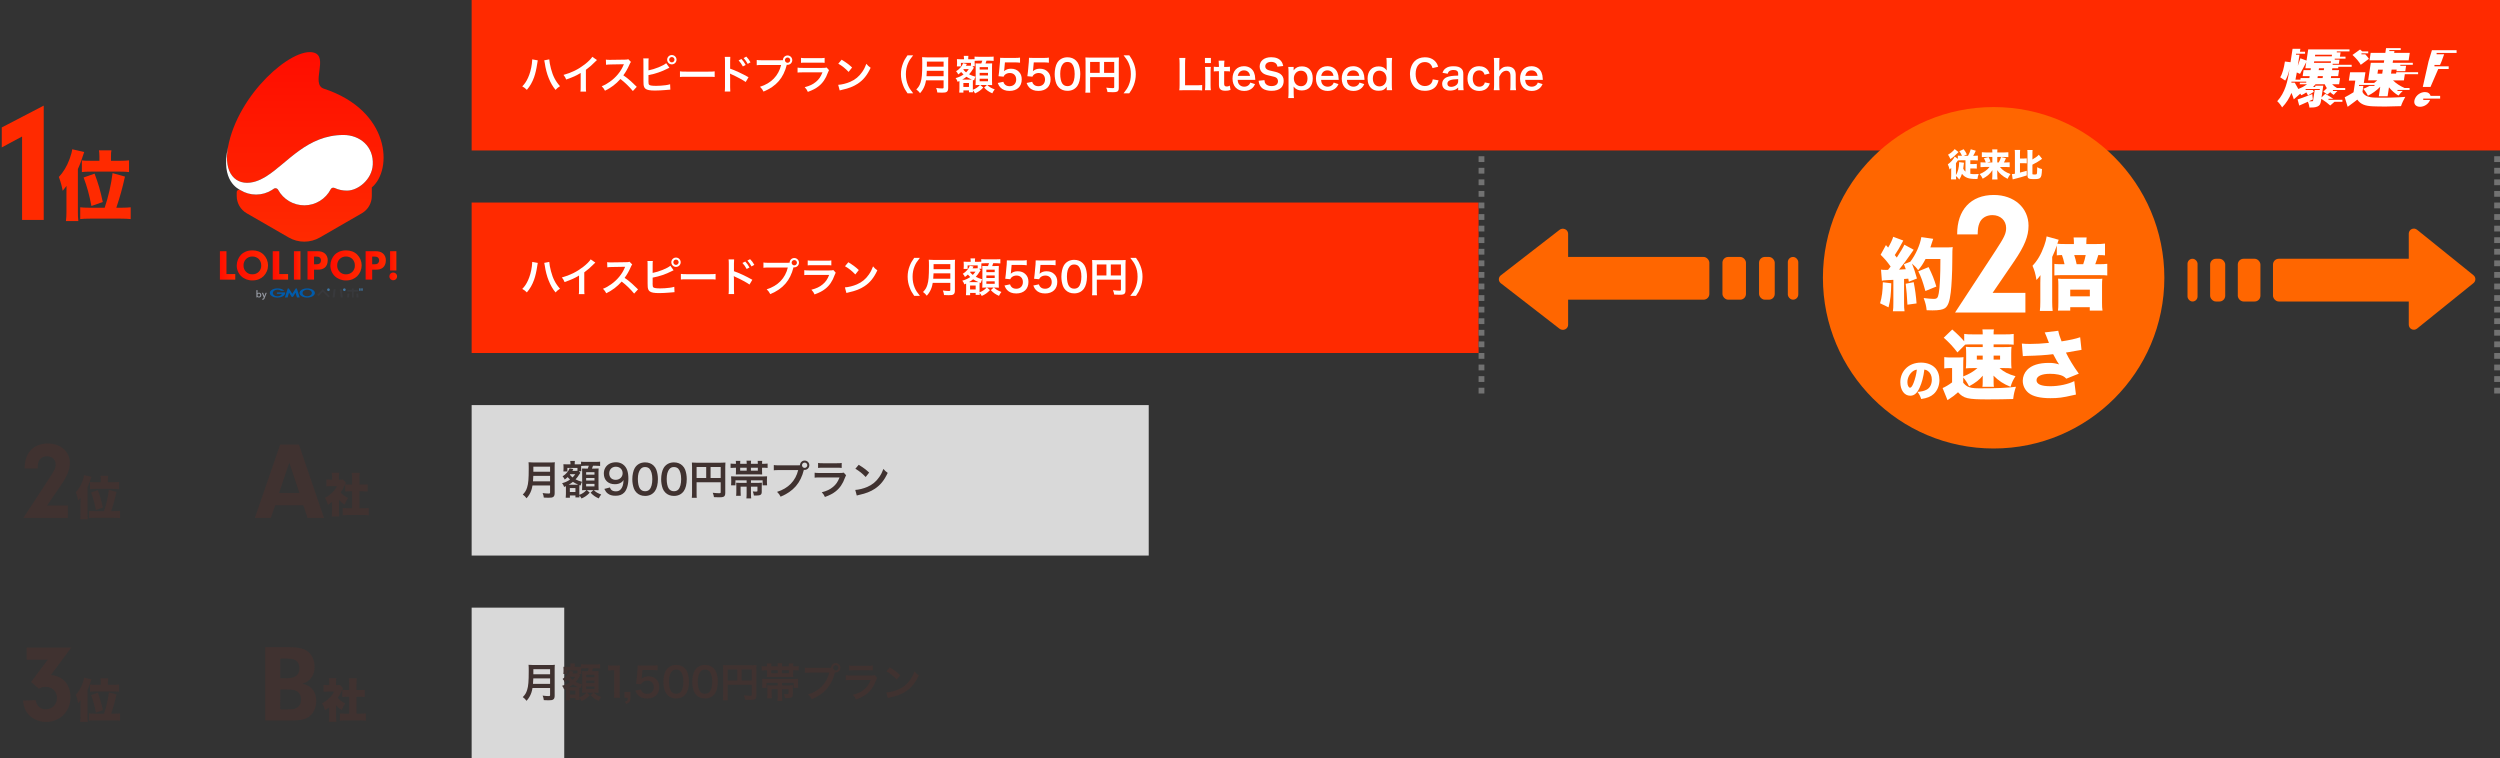 <svg fill="none" height="262" viewBox="0 0 864 262" width="864" xmlns="http://www.w3.org/2000/svg" xmlns:xlink="http://www.w3.org/1999/xlink"><rect x="0" y="0" width="864" height="262" fill="#333333" stroke="none"/><linearGradient id="a"><stop offset="0" stop-color="#ff0d00"/><stop offset="1" stop-color="#ff2a00"/></linearGradient><linearGradient id="b" gradientUnits="userSpaceOnUse" x1="105.504" x2="105.504" xlink:href="#a" y1="17.999" y2="83.529"/><linearGradient id="c" gradientUnits="userSpaceOnUse" x1="76" x2="81.305" xlink:href="#a" y1="91.723" y2="91.723"/><linearGradient id="d" gradientUnits="userSpaceOnUse" x1="81.816" x2="92.632" xlink:href="#a" y1="91.723" y2="91.723"/><linearGradient id="e" gradientUnits="userSpaceOnUse" x1="94.254" x2="99.562" xlink:href="#a" y1="91.723" y2="91.723"/><linearGradient id="f" gradientUnits="userSpaceOnUse" x1="101.575" x2="103.839" xlink:href="#a" y1="91.723" y2="91.723"/><linearGradient id="g" gradientUnits="userSpaceOnUse" x1="106.271" x2="113.254" xlink:href="#a" y1="91.723" y2="91.723"/><linearGradient id="h" gradientUnits="userSpaceOnUse" x1="114.176" x2="124.99" xlink:href="#a" y1="91.723" y2="91.723"/><linearGradient id="i" gradientUnits="userSpaceOnUse" x1="126.36" x2="133.344" xlink:href="#a" y1="91.723" y2="91.723"/><linearGradient id="j" gradientUnits="userSpaceOnUse" x1="134.557" x2="137.233" xlink:href="#a" y1="91.843" y2="91.843"/><path d="m163 0h701v52h-701z" fill="#ff2a00"/><path d="m163 70h348v52h-348z" fill="#ff2a00"/><path d="m34.352 55.566h-2.808c-1.716 0-2.522-.026-3.25-.13v4.03c.754-.104 1.846-.156 3.354-.156h9.672c1.378 0 2.392.052 3.276.156v-4.056c-.858.104-1.794.156-3.198.156h-3.042v-1.534c0-1.066.026-1.56.156-2.08h-4.316c.104.598.156 1.092.156 2.054zm-3.458 16.224c-1.43 0-2.34-.052-3.172-.156v4.082c.858-.104 1.872-.156 3.328-.156h10.712c1.508 0 2.47.052 3.406.156v-4.082c-.858.104-1.768.156-3.198.156h-1.768c1.3-3.9 2.002-6.396 2.99-10.764l-4.29-1.196c-.442 3.744-1.482 8.32-2.73 11.96zm-7.93 1.612c0 1.222-.052 1.82-.182 2.99h4.29c-.13-1.144-.156-1.872-.156-2.99v-14.976c.78-1.716 1.352-3.25 2.184-5.902l-4.134-.936c-.13.962-.442 2.054-.91 3.354-.962 2.6-2.21 4.628-3.718 6.214.624 1.664 1.014 3.068 1.326 4.784.442-.52.442-.52 1.326-1.69-.026 1.3-.026 2.21-.026 2.6zm12.558-3.588c-.858-4.004-1.534-6.344-2.834-9.802l-3.796 1.326c1.196 3.172 1.976 6.006 2.704 9.854z" fill="#ff2a00"/><path d="m7.63 47.174v28.826h7.482v-39.498l-14.5 7.54v6.902z" fill="#ff2a00"/><path d="m163 140h234v52h-234z" fill="#d9d9d9"/><path d="m34.832 166.656h-1.728c-1.056 0-1.552-.016-2-.08v2.48c.464-.064 1.136-.096 2.064-.096h5.952c.848 0 1.472.032 2.016.096v-2.496c-.528.064-1.104.096-1.968.096h-1.872v-.944c0-.656.016-.96.096-1.28h-2.656c.064.368.096.672.096 1.264zm-2.128 9.984c-.88 0-1.44-.032-1.952-.096v2.512c.528-.064 1.152-.096 2.048-.096h6.592c.928 0 1.52.032 2.096.096v-2.512c-.528.064-1.088.096-1.968.096h-1.088c.8-2.4 1.232-3.936 1.84-6.624l-2.64-.736c-.272 2.304-.912 5.12-1.68 7.36zm-4.88.992c0 .752-.032 1.12-.112 1.84h2.64c-.08-.704-.096-1.152-.096-1.84v-9.216c.48-1.056.832-2 1.344-3.632l-2.544-.576c-.08.592-.272 1.264-.56 2.064-.592 1.6-1.36 2.848-2.288 3.824.384 1.024.624 1.888.816 2.944.272-.32.272-.32.816-1.04-.016.8-.016 1.36-.016 1.6zm7.728-2.208c-.528-2.464-.944-3.904-1.744-6.032l-2.336.816c.736 1.952 1.216 3.696 1.664 6.064z" fill="#403230"/><path d="m16.272 174.706 4.75-6.954c2.242-3.306 3.116-5.434 3.116-7.752 0-3.914-3.154-6.726-7.6-6.726-5.016 0-8.056 3.268-8.018 8.626h4.484c.038-1.292.114-1.748.38-2.432.418-1.102 1.482-1.786 2.85-1.786 1.748 0 3.002 1.178 3.002 2.812 0 1.216-.38 2.014-2.318 4.978l-8.854 13.528h15.39v-4.294z" fill="#403230"/><path d="m117.152 172.744c.64.736 1.072 1.104 1.936 1.648.32-.816.64-1.44 1.2-2.288-1.12-.56-1.856-1.12-2.56-1.92.624-.896.976-1.536 1.44-2.608.144-.336.192-.448.368-.752l-1.04-1.104c-.192.032-.432.048-.928.048h-.432v-1.168c0-.512.016-.864.08-1.232h-2.544c.064.4.096.784.096 1.216v1.184h-.72c-.592 0-.864-.016-1.232-.064v2.368c.384-.048.768-.064 1.392-.064h2.256c-.448.912-.864 1.456-1.664 2.224-.8.784-1.504 1.312-2.496 1.824.448.736.736 1.392 1.024 2.4.688-.432.96-.624 1.424-1.008v3.248c0 .848-.032 1.264-.096 1.76h2.56c-.048-.496-.064-.88-.064-1.696zm7.056-2.96h1.264c.56 0 1.056.032 1.584.08v-2.48c-.48.064-.816.08-1.584.08h-1.264v-2.16c0-.832.016-1.264.096-1.888h-2.736c.08.672.112 1.12.112 1.888v2.16h-.832c-.688 0-1.136-.016-1.568-.08v2.48c.512-.048 1.024-.08 1.568-.08h.832v5.856h-1.328c-.8 0-1.296-.016-1.92-.08v2.512c.608-.064 1.264-.096 1.872-.096h5.2c.624 0 1.264.032 1.936.096v-2.512c-.608.064-1.088.08-1.952.08h-1.28z" fill="#403230"/><path d="m104.834 174.63 1.444 4.37h5.7l-8.664-25.346h-6.498l-8.74 25.346h5.51l1.52-4.37zm-1.368-4.256h-7.03l3.534-10.488z" fill="#403230"/><path d="m190.108 167.766v2.422c0 .308-.098.378-.518.378-.574 0-1.344-.056-2.058-.168.238.574.322.896.406 1.568.714.042 1.176.056 1.624.056.924 0 1.316-.07 1.624-.28.35-.224.504-.63.504-1.33v-9.072c0-.826.014-1.204.07-1.582-.476.056-.854.07-1.624.07h-5.838c-.714 0-1.092-.014-1.638-.07.056.49.07 1.106.07 2.114 0 3.64-.14 5.278-.56 6.58-.322 1.05-.714 1.68-1.498 2.464.546.392.896.742 1.302 1.288.798-.896 1.274-1.708 1.652-2.772.168-.49.28-.952.406-1.666zm-5.908-1.428c.084-1.134.112-1.442.112-1.876h5.796v1.876zm.126-3.304v-1.75h5.782v1.75z" fill="#403230"/><path d="m199.572 162.698c-.224.028-.35.028-.644.028h-1.12c.126-.224.126-.224.21-.392.056-.112.07-.14.112-.224l-1.302-.266c-.266.938-1.288 2.114-2.408 2.786.35.336.518.602.742 1.092.42-.294.588-.434 1.008-.84.266.322.406.462.826.854-.84.588-1.61.938-2.744 1.26.322.364.518.728.7 1.288.294-.126.378-.168.616-.28.014.21.014.322.014.518v2.184c0 .504-.028.952-.07 1.302h1.442v-.77h1.918v.658h1.4c-.014-.182-.028-.392-.042-.672.28.28.546.672.742 1.05 1.162-.504 1.904-1.022 2.842-2.016l-1.022-.882h2.296l-.98.896c.924.966 1.596 1.428 2.828 1.974.238-.518.476-.91.84-1.344-1.4-.56-1.764-.77-2.576-1.526h.476c.336 0 .728.014 1.204.042-.028-.504-.042-.84-.042-1.442v-4.83c0-.532.014-.854.042-1.246-.28.042-.532.042-1.372.042h-.924c.154-.392.238-.602.35-.98h.994c.7 0 .98.014 1.47.07v-1.484c-.28.042-.7.07-1.47.07h-3.654c-.784 0-1.022-.014-1.47-.07v.896c-.21.014-.462.028-1.036.028h-1.148v-.28c0-.448.014-.644.07-.896h-1.61c.056.294.07.49.07.882v.294h-1.316c-.602 0-.924-.014-1.12-.042.028.35.042.686.042.938v.672c0 .308-.014.56-.056.896h1.386v-1.218h3.486zm.504.182h.812c-.028-.21-.042-.392-.042-.938v-.546c0-.154 0-.196 0-.364.308-.042.854-.07 1.428-.07h1.218c-.098.308-.154.49-.35.98h-.812c-.714 0-.896 0-1.176-.028.042.686.042.686.042 1.316v4.9c0 .322-.014.952-.042 1.288.49-.028.854-.042 1.092-.042h.42c-.448.476-.63.644-1.092.952-.49.336-.77.476-1.358.686 0-.294 0-.322 0-.406v-1.988c0-.532 0-.532.028-.966l.406.126c.154-.588.252-.826.49-1.26-.91-.252-1.442-.448-2.226-.84.504-.546.938-1.134 1.442-1.96.07-.098.084-.112.168-.224l.056-.07zm-1.26 1.008c-.504.658-.644.826-.938 1.12-.392-.322-.686-.616-.952-.966.07-.07.084-.084.126-.154zm-2.282 3.626c.63-.35.952-.574 1.456-.98.546.35 1.148.658 1.862.966-.168.014-.252.014-.546.014zm.406 1.162h1.932v1.358h-1.932zm5.628-5.474h2.884v.84h-2.884zm0 1.988h2.884v.882h-2.884zm0 2.03h2.884v.868h-2.884z" fill="#403230"/><path d="m208.854 168.97c.406.812.672 1.176 1.148 1.554.7.56 1.526.812 2.702.812 1.33 0 2.24-.322 2.982-1.064.924-.896 1.484-2.744 1.484-4.858 0-1.148-.14-2.142-.406-2.898-.588-1.708-2.058-2.758-3.85-2.758-.966 0-1.806.21-2.45.616-1.148.7-1.778 1.862-1.778 3.29 0 2.254 1.484 3.682 3.808 3.682.924 0 1.638-.21 2.268-.644.322-.238.476-.406.742-.798-.07 1.652-.392 2.66-1.092 3.332-.392.392-.91.574-1.582.574-.714 0-1.26-.196-1.61-.574-.168-.182-.266-.364-.434-.77zm3.92-3.136c-1.358 0-2.226-.882-2.226-2.24 0-1.344.938-2.296 2.282-2.296 1.386 0 2.352.938 2.352 2.254 0 1.302-1.036 2.282-2.408 2.282z" fill="#403230"/><path d="m222.937 171.392c1.456 0 2.618-.56 3.402-1.652.658-.91 1.036-2.422 1.036-4.144 0-1.148-.182-2.268-.546-3.248-.182-.504-.504-.994-.924-1.414-.742-.742-1.764-1.134-2.954-1.134-1.554 0-2.814.686-3.57 1.946-.518.854-.854 2.394-.854 3.878 0 1.134.182 2.226.546 3.22.182.504.504.994.924 1.414.742.742 1.75 1.134 2.94 1.134zm.014-1.624c-.77 0-1.358-.294-1.792-.91-.448-.644-.714-1.862-.714-3.332 0-1.526.308-2.674.924-3.402.406-.49.896-.714 1.568-.714.63 0 1.19.21 1.526.588.63.686.98 1.96.98 3.584 0 1.638-.35 2.94-.98 3.598-.35.378-.896.588-1.512.588z" fill="#403230"/><path d="m232.903 171.392c1.456 0 2.618-.56 3.402-1.652.658-.91 1.036-2.422 1.036-4.144 0-1.148-.182-2.268-.546-3.248-.182-.504-.504-.994-.924-1.414-.742-.742-1.764-1.134-2.954-1.134-1.554 0-2.814.686-3.57 1.946-.518.854-.854 2.394-.854 3.878 0 1.134.182 2.226.546 3.22.182.504.504.994.924 1.414.742.742 1.75 1.134 2.94 1.134zm.014-1.624c-.77 0-1.358-.294-1.792-.91-.448-.644-.714-1.862-.714-3.332 0-1.526.308-2.674.924-3.402.406-.49.896-.714 1.568-.714.63 0 1.19.21 1.526.588.63.686.98 1.96.98 3.584 0 1.638-.35 2.94-.98 3.598-.35.378-.896.588-1.512.588z" fill="#403230"/><path d="m240.742 166.66h8.33v3.416c0 .336-.084.378-.63.378-.504 0-1.204-.056-2.128-.154.252.574.35.966.434 1.512.546.028 1.316.056 1.862.056.756 0 1.204-.056 1.47-.196.406-.21.574-.602.574-1.316v-8.974c0-.756.014-1.12.056-1.526-.336.042-.756.056-1.526.056h-8.512c-.742 0-1.106-.014-1.554-.056.042.406.056.756.056 1.344v9.156c0 .728-.028 1.232-.084 1.68h1.722c-.056-.322-.07-.742-.07-1.624zm3.318-1.47h-3.318v-3.794h3.318zm1.512 0v-3.794h3.5v3.794z" fill="#403230"/><path d="m259.516 160.29c0-.56.014-.798.07-1.078h-1.596c.056.294.07.546.07 1.078h-2.254c0-.658.014-.77.056-1.022h-1.582c.056.322.07.504.07 1.022h-.112c-.854 0-1.274-.014-1.75-.084v1.512c.518-.056.938-.07 1.736-.07h.126v1.302c0 .462-.014.7-.042 1.036.168-.014.21-.014.406-.014.098 0 .196-.014.28-.014.336-.014.56-.014.616-.014h6.454c.756 0 .952 0 1.344.042-.028-.294-.042-.518-.042-.98v-1.358h.182c.798 0 1.218.014 1.736.07v-1.512c-.476.07-.896.084-1.75.084h-.168c0-.504.014-.728.07-1.022h-1.582c.042.294.056.406.056 1.022zm-1.456 2.366h-2.254v-1.008h2.254zm1.456 0v-1.008h2.394v1.008zm-1.484 3.346v.882h-2.198c-.602 0-1.008-.014-1.414-.056.042.406.056.784.056 1.274v1.708c0 .714-.014 1.106-.084 1.54h1.61c-.042-.378-.056-.714-.056-1.54v-1.624h2.086v2.464c0 .714-.028 1.19-.084 1.596h1.666c-.056-.392-.084-.854-.084-1.582v-2.478h2.24v1.414c0 .252-.098.308-.56.308-.308 0-.644-.014-1.036-.07.266.84.308.966.364 1.414.588.014.644.014.728.014 1.54 0 1.988-.28 1.988-1.26v-1.932c0-.504.014-.896.056-1.246-.364.042-.714.056-1.33.056h-2.45v-.882h4.032v1.736h1.54c-.042-.28-.056-.588-.056-.994v-.966c0-.49.014-.812.056-1.162-.434.042-.896.056-1.624.056h-9.268c-.672 0-1.106-.014-1.554-.056.042.336.056.658.056 1.12v.952c0 .448-.014.714-.056 1.036h1.512v-1.722z" fill="#403230"/><path d="m269.218 160.822c-.952 0-1.288-.014-1.792-.098v1.82c.462-.07.728-.084 1.764-.084h6.664c-.896 3.724-3.43 6.328-7.308 7.532.63.616.868.938 1.232 1.666 4.424-1.848 6.902-4.704 8.036-9.282.098.014.182.028.266.028.896 0 1.624-.728 1.624-1.624 0-.882-.728-1.61-1.624-1.61s-1.596.714-1.61 1.624c-.238.014-.406.028-.826.028zm8.862-.952c.518 0 .924.406.924.91s-.406.924-.924.924c-.504 0-.91-.42-.91-.924s.406-.91.91-.91z" fill="#403230"/><path d="m282.728 161.718c.434-.056.7-.07 1.61-.07h4.942c.91 0 1.176.014 1.61.07v-1.722c-.462.084-.756.098-1.638.098h-4.886c-.882 0-1.176-.014-1.638-.098zm8.876 1.624c-.434.098-.714.126-1.582.126h-6.664c-.98 0-1.288-.014-1.82-.098v1.708c.504-.056.854-.07 1.792-.07h6.818c-.616 1.554-1.218 2.408-2.254 3.276-1.078.896-2.184 1.414-3.892 1.848.616.686.784.924 1.092 1.624 1.764-.658 2.674-1.134 3.668-1.904 1.456-1.12 2.52-2.674 3.248-4.732.168-.434.252-.63.392-.882z" fill="#403230"/><path d="m295.608 162.012c1.302.728 2.45 1.652 3.57 2.842l1.204-1.526c-1.078-1.022-1.946-1.666-3.612-2.702zm.49 9.24c.322-.112.364-.126.924-.238 2.17-.462 3.906-1.148 5.334-2.1 1.918-1.274 3.248-2.926 4.438-5.488-.714-.504-.938-.714-1.484-1.372-.42 1.134-.812 1.904-1.428 2.8-1.106 1.596-2.408 2.674-4.158 3.43-1.274.56-2.94.966-4.144 1.036z" fill="#403230"/><g fill="#fff"><path d="m183.934 90.514v.196c0 .308-.042.784-.126 1.358-.224 1.764-.714 3.5-1.316 4.802-.588 1.288-1.162 2.142-2.002 2.982.7.392.924.56 1.596 1.204 1.134-1.344 1.848-2.604 2.478-4.326.476-1.33.826-2.884 1.106-4.788.098-.756.126-.91.182-1.078zm4.158.336c.07.21.112.476.196 1.008.238 1.75.728 3.626 1.33 5.096.658 1.652 1.386 2.912 2.38 4.116.56-.616.798-.812 1.54-1.288-1.526-1.694-2.45-3.486-3.122-6.048-.322-1.232-.546-2.436-.588-3.22z"/><path d="m204.135 89.632c-.406.686-1.358 1.652-2.604 2.618-2.226 1.722-4.578 2.884-7.35 3.64.49.63.644.868.938 1.596 2.576-.924 3.36-1.288 4.998-2.268v4.928c0 .826-.014 1.106-.084 1.512h1.96c-.056-.378-.07-.784-.07-1.554v-5.978c1.204-.882 2.254-1.792 3.304-2.884.21-.224.28-.28.518-.49z"/><path d="m220.501 100.006c-1.694-1.638-1.694-1.638-2.044-1.946-.952-.854-1.708-1.442-2.59-2.03.854-1.148 1.54-2.366 2.184-3.864.154-.35.266-.546.448-.756l-.924-.952c-.35.126-.462.14-1.246.154l-4.928.07c-.168 0-.28 0-.336 0-.574 0-.84-.014-1.232-.084l.056 1.792c.476-.07.854-.098 1.526-.112 4.41-.07 4.41-.07 4.634-.084l-.154.364c-.91 2.184-2.59 4.214-4.704 5.698-1.05.742-1.722 1.12-2.8 1.54.574.602.742.826 1.134 1.554 2.142-1.05 3.752-2.282 5.334-4.046 1.526 1.162 3.136 2.73 4.298 4.158z"/><path d="m225.555 91.494c0-.714.014-.966.07-1.302h-1.876c.056.35.056.574.056 1.288l.014 6.496c0 .812.014 1.05.042 1.288.084.686.294 1.134.686 1.428.546.42 1.512.602 3.276.602.854 0 2.618-.084 3.444-.168 1.484-.14 1.554-.154 1.848-.154l-.084-1.862c-.616.182-.924.252-1.596.336-1.022.14-2.31.224-3.248.224-1.358 0-2.156-.126-2.394-.364-.196-.196-.252-.504-.252-1.288 0-.056 0-.14.014-.224v-1.848c2.338-.434 4.508-1.162 6.58-2.226l.364-.182c.112-.056.14-.07.294-.126l-1.12-1.582c-.91.854-4.004 2.1-6.118 2.492zm8.064-2.478c-.882 0-1.61.728-1.61 1.61 0 .896.728 1.624 1.61 1.624.896 0 1.624-.728 1.624-1.624 0-.882-.728-1.61-1.624-1.61zm0 .7c.518 0 .924.406.924.91s-.406.924-.924.924c-.504 0-.91-.42-.91-.924s.406-.91.91-.91z"/><path d="m235.312 96.604c.56-.07.714-.07 2.282-.07h7.434c1.568 0 1.722 0 2.282.07v-1.946c-.616.084-.882.098-2.268.098h-7.462c-1.386 0-1.652-.014-2.268-.098z"/><path d="m253.708 101.63c-.042-.406-.056-.798-.056-1.554v-3.696c0-.322-.014-.56-.056-.952.112.07.154.084.476.238 1.988.896 3.976 1.974 4.956 2.674l.98-1.652c-2.212-1.246-4.732-2.422-6.356-2.954v-2.604c0-.826.014-1.092.056-1.47h-1.918c.056.336.07.616.084 1.428v8.974c0 .798-.028 1.176-.084 1.568zm2.87-10.752c.616.672 1.008 1.232 1.47 2.086l.98-.518c-.476-.868-.854-1.4-1.47-2.058zm4.116.658c-.434-.798-.826-1.33-1.456-1.974l-.938.49c.546.602 1.008 1.26 1.428 2.03z"/><path d="m265.636 90.822c-.952 0-1.288-.014-1.792-.098v1.82c.462-.07.728-.084 1.764-.084h6.664c-.896 3.724-3.43 6.328-7.308 7.532.63.616.868.938 1.232 1.666 4.424-1.848 6.902-4.704 8.036-9.282.098.014.182.028.266.028.896 0 1.624-.728 1.624-1.624 0-.882-.728-1.61-1.624-1.61s-1.596.714-1.61 1.624c-.238.014-.406.028-.826.028zm8.862-.952c.518 0 .924.406.924.91s-.406.924-.924.924c-.504 0-.91-.42-.91-.924s.406-.91.91-.91z"/><path d="m279.146 91.718c.434-.056.7-.07 1.61-.07h4.942c.91 0 1.176.014 1.61.07v-1.722c-.462.084-.756.098-1.638.098h-4.886c-.882 0-1.176-.014-1.638-.098zm8.876 1.624c-.434.098-.714.126-1.582.126h-6.664c-.98 0-1.288-.014-1.82-.098v1.708c.504-.056.854-.07 1.792-.07h6.818c-.616 1.554-1.218 2.408-2.254 3.276-1.078.896-2.184 1.414-3.892 1.848.616.686.784.924 1.092 1.624 1.764-.658 2.674-1.134 3.668-1.904 1.456-1.12 2.52-2.674 3.248-4.732.168-.434.252-.63.392-.882z"/><path d="m292.026 92.012c1.302.728 2.45 1.652 3.57 2.842l1.204-1.526c-1.078-1.022-1.946-1.666-3.612-2.702zm.49 9.24c.322-.112.364-.126.924-.238 2.17-.462 3.906-1.148 5.334-2.1 1.918-1.274 3.248-2.926 4.438-5.488-.714-.504-.938-.714-1.484-1.372-.42 1.134-.812 1.904-1.428 2.8-1.106 1.596-2.408 2.674-4.158 3.43-1.274.56-2.94.966-4.144 1.036z"/><path d="m317.912 102.246c-.994-1.246-1.386-1.862-1.778-2.786-.504-1.162-.742-2.422-.742-3.836 0-1.372.238-2.562.728-3.71.392-.924.798-1.554 1.778-2.786h-1.96c-.798 1.12-1.134 1.736-1.54 2.758-.49 1.26-.714 2.422-.714 3.738 0 1.344.238 2.576.742 3.864.392 1.022.742 1.638 1.526 2.758z"/><path d="m328.426 97.766v2.422c0 .308-.098.378-.518.378-.574 0-1.344-.056-2.058-.168.238.574.322.896.406 1.568.714.042 1.176.056 1.624.056.924 0 1.316-.07 1.624-.28.35-.224.504-.63.504-1.33v-9.072c0-.826.014-1.204.07-1.582-.476.056-.854.07-1.624.07h-5.838c-.714 0-1.092-.014-1.638-.07.056.49.07 1.106.07 2.114 0 3.64-.14 5.278-.56 6.58-.322 1.05-.714 1.68-1.498 2.464.546.392.896.742 1.302 1.288.798-.896 1.274-1.708 1.652-2.772.168-.49.28-.952.406-1.666zm-5.908-1.428c.084-1.134.112-1.442.112-1.876h5.796v1.876zm.126-3.304v-1.75h5.782v1.75z"/><path d="m337.89 92.698c-.224.028-.35.028-.644.028h-1.12c.126-.224.126-.224.21-.392.056-.112.07-.14.112-.224l-1.302-.266c-.266.938-1.288 2.114-2.408 2.786.35.336.518.602.742 1.092.42-.294.588-.434 1.008-.84.266.322.406.462.826.854-.84.588-1.61.938-2.744 1.26.322.364.518.728.7 1.288.294-.126.378-.168.616-.28.014.21.014.322.014.518v2.184c0 .504-.028.952-.07 1.302h1.442v-.77h1.918v.658h1.4c-.014-.182-.028-.392-.042-.672.28.28.546.672.742 1.05 1.162-.504 1.904-1.022 2.842-2.016l-1.022-.882h2.296l-.98.896c.924.966 1.596 1.428 2.828 1.974.238-.518.476-.91.84-1.344-1.4-.56-1.764-.77-2.576-1.526h.476c.336 0 .728.014 1.204.042-.028-.504-.042-.84-.042-1.442v-4.83c0-.532.014-.854.042-1.246-.28.042-.532.042-1.372.042h-.924c.154-.392.238-.602.35-.98h.994c.7 0 .98.014 1.47.07v-1.484c-.28.042-.7.07-1.47.07h-3.654c-.784 0-1.022-.014-1.47-.07v.896c-.21.014-.462.028-1.036.028h-1.148v-.28c0-.448.014-.644.07-.896h-1.61c.056.294.07.49.07.882v.294h-1.316c-.602 0-.924-.014-1.12-.042.028.35.042.686.042.938v.672c0 .308-.014.56-.056.896h1.386v-1.218h3.486zm.504.182h.812c-.028-.21-.042-.392-.042-.938v-.546c0-.154 0-.196 0-.364.308-.042.854-.07 1.428-.07h1.218c-.098.308-.154.49-.35.98h-.812c-.714 0-.896 0-1.176-.028.042.686.042.686.042 1.316v4.9c0 .322-.014.952-.042 1.288.49-.028.854-.042 1.092-.042h.42c-.448.476-.63.644-1.092.952-.49.336-.77.476-1.358.686 0-.294 0-.322 0-.406v-1.988c0-.532 0-.532.028-.966l.406.126c.154-.588.252-.826.49-1.26-.91-.252-1.442-.448-2.226-.84.504-.546.938-1.134 1.442-1.96.07-.098.084-.112.168-.224l.056-.07zm-1.26 1.008c-.504.658-.644.826-.938 1.12-.392-.322-.686-.616-.952-.966.07-.07.084-.084.126-.154zm-2.282 3.626c.63-.35.952-.574 1.456-.98.546.35 1.148.658 1.862.966-.168.014-.252.014-.546.014zm.406 1.162h1.932v1.358h-1.932zm5.628-5.474h2.884v.84h-2.884zm0 1.988h2.884v.882h-2.884zm0 2.03h2.884v.868h-2.884z"/><path d="m347.144 98.676c.308.784.504 1.12.882 1.526.77.826 1.806 1.218 3.192 1.218 2.604 0 4.214-1.526 4.214-3.99 0-1.12-.308-1.96-.994-2.632-.686-.714-1.596-1.05-2.73-1.05-.966 0-1.708.266-2.394.854.042-.28.07-.476.084-.588l.224-2.45h3.29c.77 0 1.316.028 1.932.112v-1.764c-.63.098-.98.112-1.946.112h-3.444c-.742 0-1.064-.014-1.484-.042-.014.7-.042 1.176-.056 1.428l-.322 3.472c-.028.392-.042.462-.182 1.456l1.75.168c.126-.308.224-.434.42-.63.434-.42 1.05-.644 1.736-.644 1.33 0 2.198.882 2.198 2.254 0 1.386-.91 2.31-2.296 2.31-.742 0-1.33-.238-1.722-.714-.196-.224-.294-.406-.42-.812z"/><path d="m357.111 98.676c.308.784.504 1.12.882 1.526.77.826 1.806 1.218 3.192 1.218 2.604 0 4.214-1.526 4.214-3.99 0-1.12-.308-1.96-.994-2.632-.686-.714-1.596-1.05-2.73-1.05-.966 0-1.708.266-2.394.854.042-.28.07-.476.084-.588l.224-2.45h3.29c.77 0 1.316.028 1.932.112v-1.764c-.63.098-.98.112-1.946.112h-3.444c-.742 0-1.064-.014-1.484-.042-.014.7-.042 1.176-.056 1.428l-.322 3.472c-.028.392-.042.462-.182 1.456l1.75.168c.126-.308.224-.434.42-.63.434-.42 1.05-.644 1.736-.644 1.33 0 2.198.882 2.198 2.254 0 1.386-.91 2.31-2.296 2.31-.742 0-1.33-.238-1.722-.714-.196-.224-.294-.406-.42-.812z"/><path d="m371.222 101.392c1.456 0 2.618-.56 3.402-1.652.658-.91 1.036-2.422 1.036-4.144 0-1.148-.182-2.268-.546-3.248-.182-.504-.504-.994-.924-1.414-.742-.742-1.764-1.134-2.954-1.134-1.554 0-2.814.686-3.57 1.946-.518.854-.854 2.394-.854 3.878 0 1.134.182 2.226.546 3.22.182.504.504.994.924 1.414.742.742 1.75 1.134 2.94 1.134zm.014-1.624c-.77 0-1.358-.294-1.792-.91-.448-.644-.714-1.862-.714-3.332 0-1.526.308-2.674.924-3.402.406-.49.896-.714 1.568-.714.63 0 1.19.21 1.526.588.63.686.98 1.96.98 3.584 0 1.638-.35 2.94-.98 3.598-.35.378-.896.588-1.512.588z"/><path d="m379.061 96.66h8.33v3.416c0 .336-.084.378-.63.378-.504 0-1.204-.056-2.128-.154.252.574.35.966.434 1.512.546.028 1.316.056 1.862.056.756 0 1.204-.056 1.47-.196.406-.21.574-.602.574-1.316v-8.974c0-.756.014-1.12.056-1.526-.336.042-.756.056-1.526.056h-8.512c-.742 0-1.106-.014-1.554-.056.042.406.056.756.056 1.344v9.156c0 .728-.028 1.232-.084 1.68h1.722c-.056-.322-.07-.742-.07-1.624zm3.318-1.47h-3.318v-3.794h3.318zm1.512 0v-3.794h3.5v3.794z"/><path d="m392.599 102.246c.784-1.12 1.12-1.736 1.526-2.758.49-1.288.728-2.506.728-3.864 0-1.33-.224-2.464-.714-3.738-.406-1.036-.742-1.652-1.526-2.758h-1.974c.98 1.232 1.386 1.862 1.792 2.786.49 1.148.714 2.31.714 3.71 0 1.428-.238 2.674-.742 3.836-.392.924-.784 1.54-1.778 2.786z"/><path d="m183.934 20.514v.196c0 .308-.042.784-.126 1.358-.224 1.764-.714 3.5-1.316 4.802-.588 1.288-1.162 2.142-2.002 2.982.7.392.924.56 1.596 1.204 1.134-1.344 1.848-2.604 2.478-4.326.476-1.33.826-2.884 1.106-4.788.098-.756.126-.91.182-1.078zm4.158.336c.07.21.112.476.196 1.008.238 1.75.728 3.626 1.33 5.096.658 1.652 1.386 2.912 2.38 4.116.56-.616.798-.812 1.54-1.288-1.526-1.694-2.45-3.486-3.122-6.048-.322-1.232-.546-2.436-.588-3.22z"/><path d="m204.696 19.632c-.406.686-1.358 1.652-2.604 2.618-2.226 1.722-4.578 2.884-7.35 3.64.49.63.644.868.938 1.596 2.576-.924 3.36-1.288 4.998-2.268v4.928c0 .826-.014 1.106-.084 1.512h1.96c-.056-.378-.07-.784-.07-1.554v-5.978c1.204-.882 2.254-1.792 3.304-2.884.21-.224.28-.28.518-.49z"/><path d="m220.062 30.006c-1.694-1.638-1.694-1.638-2.044-1.946-.952-.854-1.708-1.442-2.59-2.03.854-1.148 1.54-2.366 2.184-3.864.154-.35.266-.546.448-.756l-.924-.952c-.35.126-.462.14-1.246.154l-4.928.07c-.168 0-.28 0-.336 0-.574 0-.84-.014-1.232-.084l.056 1.792c.476-.07.854-.098 1.526-.112 4.41-.07 4.41-.07 4.634-.084l-.154.364c-.91 2.184-2.59 4.214-4.704 5.698-1.05.742-1.722 1.12-2.8 1.54.574.602.742.826 1.134 1.554 2.142-1.05 3.752-2.282 5.334-4.046 1.526 1.162 3.136 2.73 4.298 4.158z"/><path d="m224.116 21.494c0-.714.014-.966.07-1.302h-1.876c.056.35.056.574.056 1.288l.014 6.496c0 .812.014 1.05.042 1.288.084.686.294 1.134.686 1.428.546.42 1.512.602 3.276.602.854 0 2.618-.084 3.444-.168 1.484-.14 1.554-.154 1.848-.154l-.084-1.862c-.616.182-.924.252-1.596.336-1.022.14-2.31.224-3.248.224-1.358 0-2.156-.126-2.394-.364-.196-.196-.252-.504-.252-1.288 0-.056 0-.14.014-.224v-1.848c2.338-.434 4.508-1.162 6.58-2.226l.364-.182c.112-.056.14-.07.294-.126l-1.12-1.582c-.91.854-4.004 2.1-6.118 2.492zm8.064-2.478c-.882 0-1.61.728-1.61 1.61 0 .896.728 1.624 1.61 1.624.896 0 1.624-.728 1.624-1.624 0-.882-.728-1.61-1.624-1.61zm0 .7c.518 0 .924.406.924.91s-.406.924-.924.924c-.504 0-.91-.42-.91-.924s.406-.91.91-.91z"/><path d="m234.994 26.604c.56-.07.714-.07 2.282-.07h7.434c1.568 0 1.722 0 2.282.07v-1.946c-.616.084-.882.098-2.268.098h-7.462c-1.386 0-1.652-.014-2.268-.098z"/><path d="m252.39 31.63c-.042-.406-.056-.798-.056-1.554v-3.696c0-.322-.014-.56-.056-.952.112.07.154.084.476.238 1.988.896 3.976 1.974 4.956 2.674l.98-1.652c-2.212-1.246-4.732-2.422-6.356-2.954v-2.604c0-.826.014-1.092.056-1.47h-1.918c.056.336.07.616.084 1.428v8.974c0 .798-.028 1.176-.084 1.568zm2.87-10.752c.616.672 1.008 1.232 1.47 2.086l.98-.518c-.476-.868-.854-1.4-1.47-2.058zm4.116.658c-.434-.798-.826-1.33-1.456-1.974l-.938.49c.546.602 1.008 1.26 1.428 2.03z"/><path d="m263.318 20.822c-.952 0-1.288-.014-1.792-.098v1.82c.462-.07.728-.084 1.764-.084h6.664c-.896 3.724-3.43 6.328-7.308 7.532.63.616.868.938 1.232 1.666 4.424-1.848 6.902-4.704 8.036-9.282.098.014.182.028.266.028.896 0 1.624-.728 1.624-1.624 0-.882-.728-1.61-1.624-1.61s-1.596.714-1.61 1.624c-.238.014-.406.028-.826.028zm8.862-.952c.518 0 .924.406.924.91s-.406.924-.924.924c-.504 0-.91-.42-.91-.924s.406-.91.91-.91z"/><path d="m276.828 21.718c.434-.056.7-.07 1.61-.07h4.942c.91 0 1.176.014 1.61.07v-1.722c-.462.084-.756.098-1.638.098h-4.886c-.882 0-1.176-.014-1.638-.098zm8.876 1.624c-.434.098-.714.126-1.582.126h-6.664c-.98 0-1.288-.014-1.82-.098v1.708c.504-.056.854-.07 1.792-.07h6.818c-.616 1.554-1.218 2.408-2.254 3.276-1.078.896-2.184 1.414-3.892 1.848.616.686.784.924 1.092 1.624 1.764-.658 2.674-1.134 3.668-1.904 1.456-1.12 2.52-2.674 3.248-4.732.168-.434.252-.63.392-.882z"/><path d="m289.708 22.012c1.302.728 2.45 1.652 3.57 2.842l1.204-1.526c-1.078-1.022-1.946-1.666-3.612-2.702zm.49 9.24c.322-.112.364-.126.924-.238 2.17-.462 3.906-1.148 5.334-2.1 1.918-1.274 3.248-2.926 4.438-5.488-.714-.504-.938-.714-1.484-1.372-.42 1.134-.812 1.904-1.428 2.8-1.106 1.596-2.408 2.674-4.158 3.43-1.274.56-2.94.966-4.144 1.036z"/><path d="m315.594 32.246c-.994-1.246-1.386-1.862-1.778-2.786-.504-1.162-.742-2.422-.742-3.836 0-1.372.238-2.562.728-3.71.392-.924.798-1.554 1.778-2.786h-1.96c-.798 1.12-1.134 1.736-1.54 2.758-.49 1.26-.714 2.422-.714 3.738 0 1.344.238 2.576.742 3.864.392 1.022.742 1.638 1.526 2.758z"/><path d="m326.108 27.766v2.422c0 .308-.098.378-.518.378-.574 0-1.344-.056-2.058-.168.238.574.322.896.406 1.568.714.042 1.176.056 1.624.056.924 0 1.316-.07 1.624-.28.35-.224.504-.63.504-1.33v-9.072c0-.826.014-1.204.07-1.582-.476.056-.854.07-1.624.07h-5.838c-.714 0-1.092-.014-1.638-.07.056.49.07 1.106.07 2.114 0 3.64-.14 5.278-.56 6.58-.322 1.05-.714 1.68-1.498 2.464.546.392.896.742 1.302 1.288.798-.896 1.274-1.708 1.652-2.772.168-.49.28-.952.406-1.666zm-5.908-1.428c.084-1.134.112-1.442.112-1.876h5.796v1.876zm.126-3.304v-1.75h5.782v1.75z"/><path d="m335.572 22.698c-.224.028-.35.028-.644.028h-1.12c.126-.224.126-.224.21-.392.056-.112.07-.14.112-.224l-1.302-.266c-.266.938-1.288 2.114-2.408 2.786.35.336.518.602.742 1.092.42-.294.588-.434 1.008-.84.266.322.406.462.826.854-.84.588-1.61.938-2.744 1.26.322.364.518.728.7 1.288.294-.126.378-.168.616-.28.014.21.014.322.014.518v2.184c0 .504-.028.952-.07 1.302h1.442v-.77h1.918v.658h1.4c-.014-.182-.028-.392-.042-.672.28.28.546.672.742 1.05 1.162-.504 1.904-1.022 2.842-2.016l-1.022-.882h2.296l-.98.896c.924.966 1.596 1.428 2.828 1.974.238-.518.476-.91.84-1.344-1.4-.56-1.764-.77-2.576-1.526h.476c.336 0 .728.014 1.204.042-.028-.504-.042-.84-.042-1.442v-4.83c0-.532.014-.854.042-1.246-.28.042-.532.042-1.372.042h-.924c.154-.392.238-.602.35-.98h.994c.7 0 .98.014 1.47.07v-1.484c-.28.042-.7.07-1.47.07h-3.654c-.784 0-1.022-.014-1.47-.07v.896c-.21.014-.462.028-1.036.028h-1.148v-.28c0-.448.014-.644.07-.896h-1.61c.056.294.07.49.07.882v.294h-1.316c-.602 0-.924-.014-1.12-.042.028.35.042.686.042.938v.672c0 .308-.014.56-.056.896h1.386v-1.218h3.486zm.504.182h.812c-.028-.21-.042-.392-.042-.938v-.546c0-.154 0-.196 0-.364.308-.042.854-.07 1.428-.07h1.218c-.098.308-.154.49-.35.98h-.812c-.714 0-.896 0-1.176-.028.042.686.042.686.042 1.316v4.9c0 .322-.014.952-.042 1.288.49-.028.854-.042 1.092-.042h.42c-.448.476-.63.644-1.092.952-.49.336-.77.476-1.358.686 0-.294 0-.322 0-.406v-1.988c0-.532 0-.532.028-.966l.406.126c.154-.588.252-.826.49-1.26-.91-.252-1.442-.448-2.226-.84.504-.546.938-1.134 1.442-1.96.07-.098.084-.112.168-.224l.056-.07zm-1.26 1.008c-.504.658-.644.826-.938 1.12-.392-.322-.686-.616-.952-.966.07-.07.084-.084.126-.154zm-2.282 3.626c.63-.35.952-.574 1.456-.98.546.35 1.148.658 1.862.966-.168.014-.252.014-.546.014zm.406 1.162h1.932v1.358h-1.932zm5.628-5.474h2.884v.84h-2.884zm0 1.988h2.884v.882h-2.884zm0 2.03h2.884v.868h-2.884z"/><path d="m344.826 28.676c.308.784.504 1.12.882 1.526.77.826 1.806 1.218 3.192 1.218 2.604 0 4.214-1.526 4.214-3.99 0-1.12-.308-1.96-.994-2.632-.686-.714-1.596-1.05-2.73-1.05-.966 0-1.708.266-2.394.854.042-.28.07-.476.084-.588l.224-2.45h3.29c.77 0 1.316.028 1.932.112v-1.764c-.63.098-.98.112-1.946.112h-3.444c-.742 0-1.064-.014-1.484-.042-.014.7-.042 1.176-.056 1.428l-.322 3.472c-.028.392-.042.462-.182 1.456l1.75.168c.126-.308.224-.434.42-.63.434-.42 1.05-.644 1.736-.644 1.33 0 2.198.882 2.198 2.254 0 1.386-.91 2.31-2.296 2.31-.742 0-1.33-.238-1.722-.714-.196-.224-.294-.406-.42-.812z"/><path d="m354.793 28.676c.308.784.504 1.12.882 1.526.77.826 1.806 1.218 3.192 1.218 2.604 0 4.214-1.526 4.214-3.99 0-1.12-.308-1.96-.994-2.632-.686-.714-1.596-1.05-2.73-1.05-.966 0-1.708.266-2.394.854.042-.28.07-.476.084-.588l.224-2.45h3.29c.77 0 1.316.028 1.932.112v-1.764c-.63.098-.98.112-1.946.112h-3.444c-.742 0-1.064-.014-1.484-.042-.014.7-.042 1.176-.056 1.428l-.322 3.472c-.028.392-.042.462-.182 1.456l1.75.168c.126-.308.224-.434.42-.63.434-.42 1.05-.644 1.736-.644 1.33 0 2.198.882 2.198 2.254 0 1.386-.91 2.31-2.296 2.31-.742 0-1.33-.238-1.722-.714-.196-.224-.294-.406-.42-.812z"/><path d="m368.904 31.392c1.456 0 2.618-.56 3.402-1.652.658-.91 1.036-2.422 1.036-4.144 0-1.148-.182-2.268-.546-3.248-.182-.504-.504-.994-.924-1.414-.742-.742-1.764-1.134-2.954-1.134-1.554 0-2.814.686-3.57 1.946-.518.854-.854 2.394-.854 3.878 0 1.134.182 2.226.546 3.22.182.504.504.994.924 1.414.742.742 1.75 1.134 2.94 1.134zm.014-1.624c-.77 0-1.358-.294-1.792-.91-.448-.644-.714-1.862-.714-3.332 0-1.526.308-2.674.924-3.402.406-.49.896-.714 1.568-.714.63 0 1.19.21 1.526.588.63.686.98 1.96.98 3.584 0 1.638-.35 2.94-.98 3.598-.35.378-.896.588-1.512.588z"/><path d="m376.742 26.66h8.33v3.416c0 .336-.084.378-.63.378-.504 0-1.204-.056-2.128-.154.252.574.35.966.434 1.512.546.028 1.316.056 1.862.056.756 0 1.204-.056 1.47-.196.406-.21.574-.602.574-1.316v-8.974c0-.756.014-1.12.056-1.526-.336.042-.756.056-1.526.056h-8.512c-.742 0-1.106-.014-1.554-.056.042.406.056.756.056 1.344v9.156c0 .728-.028 1.232-.084 1.68h1.722c-.056-.322-.07-.742-.07-1.624zm3.318-1.47h-3.318v-3.794h3.318zm1.512 0v-3.794h3.5v3.794z"/><path d="m390.28 32.246c.784-1.12 1.12-1.736 1.526-2.758.49-1.288.728-2.506.728-3.864 0-1.33-.224-2.464-.714-3.738-.406-1.036-.742-1.652-1.526-2.758h-1.974c.98 1.232 1.386 1.862 1.792 2.786.49 1.148.714 2.31.714 3.71 0 1.428-.238 2.674-.742 3.836-.392.924-.784 1.54-1.778 2.786z"/><path d="m415.466 29.376c-.588.07-1.036.098-1.988.098h-3.92v-7.392c0-1.022.028-1.484.112-2.058h-2.114c.084.602.112 1.106.112 2.072v7.266c0 .812-.028 1.33-.112 1.848.504-.028.994-.042 1.778-.042h4.144c.994 0 1.484.028 1.988.098z"/><path d="m416.427 20.024v1.778h2.058v-1.778zm0 3.108c.084.574.112 1.05.112 1.82v4.396c0 .7-.028 1.19-.112 1.82h2.044c-.07-.588-.098-1.064-.098-1.834v-4.368c0-.854.028-1.316.098-1.834z"/><path d="m421.165 20.976c.056.504.098 1.12.098 1.722v.434h-.518c-.588 0-.854-.014-1.26-.084v1.652c.462-.07.728-.084 1.246-.084h.532v4.704c0 1.47.644 2.044 2.254 2.044.728 0 1.148-.07 1.75-.294l-.252-1.484c-.434.238-.658.308-1.022.308-.672 0-.924-.252-.924-.938v-4.34h.63c.644 0 .91.014 1.372.084v-1.652c-.448.07-.756.084-1.414.084h-.588v-.434c0-.63.042-1.232.098-1.722z"/><path d="m433.83 27.612c-.028-.322-.028-.364-.028-.392-.042-.952-.14-1.456-.406-2.128-.56-1.4-1.848-2.212-3.486-2.212-2.394 0-3.948 1.694-3.948 4.284 0 2.618 1.568 4.27 4.046 4.27 1.176 0 2.156-.364 2.884-1.078.35-.35.532-.616.854-1.288l-1.652-.532c-.14.378-.238.532-.406.728-.406.448-.994.7-1.68.7-.714 0-1.344-.28-1.75-.784-.322-.406-.448-.798-.518-1.568zm-6.048-1.386c.21-1.176 1.008-1.904 2.1-1.904.658 0 1.134.182 1.512.56.35.35.518.728.616 1.344z"/><path d="m434.974 27.906c.084.574.14.84.266 1.162.266.686.672 1.218 1.232 1.596.672.448 1.792.728 2.94.728 1.498 0 2.604-.35 3.346-1.064.574-.574.882-1.386.882-2.38 0-1.05-.364-1.82-1.162-2.408-.504-.35-1.176-.616-2.282-.854-1.554-.35-1.666-.378-1.974-.504-.644-.28-.952-.686-.952-1.274 0-.91.826-1.526 2.044-1.526.77 0 1.386.238 1.75.672.238.28.336.518.42.994l2.002-.238c-.168-.742-.336-1.162-.686-1.624-.686-.924-1.89-1.414-3.486-1.414-2.408 0-3.976 1.26-3.976 3.206 0 .938.364 1.708 1.078 2.268.504.392 1.064.616 2.114.854 1.932.448 2.016.462 2.436.686.434.238.7.714.7 1.288 0 1.05-.84 1.68-2.24 1.68-.91 0-1.638-.294-2.044-.826-.252-.322-.336-.602-.392-1.232z"/><path d="m447.082 23.132h-1.862c.07.602.098 1.064.098 1.876v7.042c0 .714-.028 1.19-.098 1.848h1.974c-.07-.588-.098-1.036-.098-1.862v-1.064c0-.252 0-.504-.014-.602-.014-.28-.014-.28-.014-.448.672.91 1.596 1.344 2.828 1.344 2.38 0 3.794-1.554 3.794-4.13 0-1.414-.364-2.464-1.106-3.22-.644-.644-1.54-.98-2.66-.98-1.26 0-2.086.392-2.856 1.372.014-.182.014-.336.014-.49zm4.788 3.976c0 1.652-.854 2.688-2.226 2.688-1.456 0-2.492-1.12-2.492-2.716 0-1.498 1.05-2.646 2.436-2.646 1.414 0 2.282 1.022 2.282 2.674z"/><path d="m462.664 27.612c-.028-.322-.028-.364-.028-.392-.042-.952-.14-1.456-.406-2.128-.56-1.4-1.848-2.212-3.486-2.212-2.394 0-3.948 1.694-3.948 4.284 0 2.618 1.568 4.27 4.046 4.27 1.176 0 2.156-.364 2.884-1.078.35-.35.532-.616.854-1.288l-1.652-.532c-.14.378-.238.532-.406.728-.406.448-.994.7-1.68.7-.714 0-1.344-.28-1.75-.784-.322-.406-.448-.798-.518-1.568zm-6.048-1.386c.21-1.176 1.008-1.904 2.1-1.904.658 0 1.134.182 1.512.56.35.35.518.728.616 1.344z"/><path d="m471.578 27.612c-.028-.322-.028-.364-.028-.392-.042-.952-.14-1.456-.406-2.128-.56-1.4-1.848-2.212-3.486-2.212-2.394 0-3.948 1.694-3.948 4.284 0 2.618 1.568 4.27 4.046 4.27 1.176 0 2.156-.364 2.884-1.078.35-.35.532-.616.854-1.288l-1.652-.532c-.14.378-.238.532-.406.728-.406.448-.994.7-1.68.7-.714 0-1.344-.28-1.75-.784-.322-.406-.448-.798-.518-1.568zm-6.048-1.386c.21-1.176 1.008-1.904 2.1-1.904.658 0 1.134.182 1.512.56.35.35.518.728.616 1.344z"/><path d="m479.246 31.168h1.862c-.07-.616-.098-1.064-.098-1.89v-7.378c0-.714.028-1.204.098-1.876h-1.974c.07.588.098 1.05.098 1.89v1.4c0 .238 0 .504.014.602.014.28.014.28.014.448-.308-.406-.462-.574-.714-.77-.546-.434-1.26-.644-2.128-.644-2.31 0-3.78 1.624-3.78 4.186 0 1.512.518 2.786 1.456 3.514.616.49 1.358.714 2.338.714 1.358 0 2.1-.364 2.828-1.386-.014.182-.014.336-.014.504zm-4.788-4.018c0-1.666.868-2.73 2.226-2.73.672 0 1.386.308 1.82.784.406.448.672 1.176.672 1.862 0 .728-.196 1.414-.546 1.876-.42.574-1.134.924-1.876.924-1.4 0-2.296-1.05-2.296-2.716z"/><path d="m495.164 27.416c-.112.644-.224.938-.462 1.288-.448.658-1.288 1.036-2.268 1.036-1.96 0-3.192-1.596-3.192-4.158 0-2.576 1.204-4.13 3.192-4.13.868 0 1.568.294 2.044.868.28.322.406.588.602 1.204l1.946-.448c-.168-.532-.266-.784-.434-1.078-.35-.616-.854-1.134-1.484-1.526-.77-.462-1.596-.672-2.688-.672-1.4 0-2.66.476-3.5 1.33-1.05 1.05-1.638 2.674-1.638 4.522 0 1.792.546 3.374 1.526 4.396.854.882 2.072 1.344 3.598 1.344 1.68 0 3.024-.546 3.822-1.526.42-.546.672-1.092.938-2.1z"/><path d="m503.942 31.168h1.89c-.084-.63-.112-1.008-.112-1.75v-3.766c0-.952-.182-1.484-.658-1.932-.602-.588-1.414-.826-2.758-.826-1.204 0-1.988.21-2.674.714-.532.378-.784.742-1.106 1.554l1.792.322c.168-.504.294-.7.56-.896.322-.252.896-.406 1.456-.406 1.064 0 1.61.42 1.61 1.232v.714c-2.002.042-3.038.182-3.948.56-.966.406-1.582 1.288-1.582 2.268 0 1.47 1.036 2.352 2.744 2.352.448 0 .896-.056 1.302-.168.574-.154.924-.35 1.484-.882zm0-3.122c0 .49-.168.896-.504 1.232-.476.462-1.204.742-1.946.742-.784 0-1.274-.406-1.274-1.064 0-1.092 1.05-1.554 3.724-1.61z"/><path d="m514.789 25.414c-.196-.518-.308-.742-.49-1.022-.672-.98-1.764-1.512-3.136-1.512-1.148 0-2.128.364-2.814 1.064-.77.784-1.19 1.918-1.19 3.234 0 2.59 1.596 4.256 4.06 4.256 1.33 0 2.408-.49 3.08-1.414.252-.336.392-.63.588-1.19l-1.736-.35c-.084.35-.154.504-.28.7-.35.504-.91.784-1.61.784-1.414 0-2.282-1.078-2.282-2.828 0-1.736.854-2.814 2.226-2.814.616 0 1.106.224 1.442.644.182.224.28.42.434.854z"/><path d="m516.259 20.024c.07.56.098.994.098 1.834v7.49c0 .798-.028 1.218-.112 1.82h2.016c-.084-.602-.112-1.134-.112-1.82v-2.828c.63-1.4 1.442-2.072 2.492-2.072.378 0 .714.14.966.406.266.28.406.742.406 1.386v3.108c0 .714-.028 1.19-.098 1.82h2.03c-.084-.518-.112-1.05-.112-1.82v-3.528c0-1.806-1.022-2.828-2.814-2.828-1.274 0-2.03.392-2.898 1.484.028-.35.028-.42.028-.602v-2.002c0-.798.028-1.316.098-1.848z"/><path d="m533.197 27.612c-.028-.322-.028-.364-.028-.392-.042-.952-.14-1.456-.406-2.128-.56-1.4-1.848-2.212-3.486-2.212-2.394 0-3.948 1.694-3.948 4.284 0 2.618 1.568 4.27 4.046 4.27 1.176 0 2.156-.364 2.884-1.078.35-.35.532-.616.854-1.288l-1.652-.532c-.14.378-.238.532-.406.728-.406.448-.994.7-1.68.7-.714 0-1.344-.28-1.75-.784-.322-.406-.448-.798-.518-1.568zm-6.048-1.386c.21-1.176 1.008-1.904 2.1-1.904.658 0 1.134.182 1.512.56.35.35.518.728.616 1.344z"/></g><path d="m163 210h32v52h-32z" fill="#d9d9d9"/><path d="m116.152 243.744c.64.736 1.072 1.104 1.936 1.648.32-.816.64-1.44 1.2-2.288-1.12-.56-1.856-1.12-2.56-1.92.624-.896.976-1.536 1.44-2.608.144-.336.192-.448.368-.752l-1.04-1.104c-.192.032-.432.048-.928.048h-.432v-1.168c0-.512.016-.864.08-1.232h-2.544c.064.4.096.784.096 1.216v1.184h-.72c-.592 0-.864-.016-1.232-.064v2.368c.384-.048.768-.064 1.392-.064h2.256c-.448.912-.864 1.456-1.664 2.224-.8.784-1.504 1.312-2.496 1.824.448.736.736 1.392 1.024 2.4.688-.432.96-.624 1.424-1.008v3.248c0 .848-.032 1.264-.096 1.76h2.56c-.048-.496-.064-.88-.064-1.696zm7.056-2.96h1.264c.56 0 1.056.032 1.584.08v-2.48c-.48.064-.816.08-1.584.08h-1.264v-2.16c0-.832.016-1.264.096-1.888h-2.736c.08.672.112 1.12.112 1.888v2.16h-.832c-.688 0-1.136-.016-1.568-.08v2.48c.512-.048 1.024-.08 1.568-.08h.832v5.856h-1.328c-.8 0-1.296-.016-1.92-.08v2.512c.608-.064 1.264-.096 1.872-.096h5.2c.624 0 1.264.032 1.936.096v-2.512c-.608.064-1.088.08-1.952.08h-1.28z" fill="#403230"/><path d="m91.66 223.654v25.346h9.348c2.774 0 4.332-.342 5.662-1.216 1.634-1.102 2.622-3.192 2.622-5.548 0-1.938-.646-3.496-1.824-4.56-.798-.722-1.482-1.026-3.002-1.368 1.368-.456 1.938-.798 2.66-1.52 1.064-1.14 1.596-2.584 1.596-4.332 0-2.242-.874-4.18-2.432-5.358-1.33-.988-3.344-1.444-6.46-1.444zm5.206 3.952h1.824c1.482 0 2.546.152 3.268.494.912.456 1.52 1.558 1.52 2.85 0 2.356-1.444 3.458-4.522 3.458h-2.09zm0 10.678h2.242c1.9 0 2.698.152 3.496.608.95.57 1.444 1.52 1.444 2.888 0 1.216-.418 2.128-1.254 2.698-.76.532-1.596.684-3.382.684h-2.546z" fill="#403230"/><path d="m34.832 236.656h-1.728c-1.056 0-1.552-.016-2-.08v2.48c.464-.064 1.136-.096 2.064-.096h5.952c.848 0 1.472.032 2.016.096v-2.496c-.528.064-1.104.096-1.968.096h-1.872v-.944c0-.656.016-.96.096-1.28h-2.656c.064.368.096.672.096 1.264zm-2.128 9.984c-.88 0-1.44-.032-1.952-.096v2.512c.528-.064 1.152-.096 2.048-.096h6.592c.928 0 1.52.032 2.096.096v-2.512c-.528.064-1.088.096-1.968.096h-1.088c.8-2.4 1.232-3.936 1.84-6.624l-2.64-.736c-.272 2.304-.912 5.12-1.68 7.36zm-4.88.992c0 .752-.032 1.12-.112 1.84h2.64c-.08-.704-.096-1.152-.096-1.84v-9.216c.48-1.056.832-2 1.344-3.632l-2.544-.576c-.08.592-.272 1.264-.56 2.064-.592 1.6-1.36 2.848-2.288 3.824.384 1.024.624 1.888.816 2.944.272-.32.272-.32.816-1.04-.016.8-.016 1.36-.016 1.6zm7.728-2.208c-.528-2.464-.944-3.904-1.744-6.032l-2.336.816c.736 1.952 1.216 3.696 1.664 6.064z" fill="#403230"/><path d="m16.5 227.986-5.776 7.714 2.736 2.318c.722-.456 1.444-.646 2.318-.646 2.28 0 3.914 1.634 3.914 3.876 0 2.204-1.71 3.876-3.876 3.876-1.862 0-3.192-1.178-3.496-3.154l-4.37.152c.228 1.9.532 2.888 1.292 4.028 1.406 2.128 3.876 3.344 6.688 3.344 4.864 0 8.436-3.648 8.436-8.588 0-4.294-2.66-7.296-6.764-7.638l7.03-9.462h-15.428v4.18z" fill="#403230"/><path d="m190.108 237.766v2.422c0 .308-.098.378-.518.378-.574 0-1.344-.056-2.058-.168.238.574.322.896.406 1.568.714.042 1.176.056 1.624.056.924 0 1.316-.07 1.624-.28.35-.224.504-.63.504-1.33v-9.072c0-.826.014-1.204.07-1.582-.476.056-.854.07-1.624.07h-5.838c-.714 0-1.092-.014-1.638-.07.056.49.07 1.106.07 2.114 0 3.64-.14 5.278-.56 6.58-.322 1.05-.714 1.68-1.498 2.464.546.392.896.742 1.302 1.288.798-.896 1.274-1.708 1.652-2.772.168-.49.28-.952.406-1.666zm-5.908-1.428c.084-1.134.112-1.442.112-1.876h5.796v1.876zm.126-3.304v-1.75h5.782v1.75z" fill="#403230"/><path d="m199.572 232.698c-.224.028-.35.028-.644.028h-1.12c.126-.224.126-.224.21-.392.056-.112.07-.14.112-.224l-1.302-.266c-.266.938-1.288 2.114-2.408 2.786.35.336.518.602.742 1.092.42-.294.588-.434 1.008-.84.266.322.406.462.826.854-.84.588-1.61.938-2.744 1.26.322.364.518.728.7 1.288.294-.126.378-.168.616-.28.014.21.014.322.014.518v2.184c0 .504-.028.952-.07 1.302h1.442v-.77h1.918v.658h1.4c-.014-.182-.028-.392-.042-.672.28.28.546.672.742 1.05 1.162-.504 1.904-1.022 2.842-2.016l-1.022-.882h2.296l-.98.896c.924.966 1.596 1.428 2.828 1.974.238-.518.476-.91.84-1.344-1.4-.56-1.764-.77-2.576-1.526h.476c.336 0 .728.014 1.204.042-.028-.504-.042-.84-.042-1.442v-4.83c0-.532.014-.854.042-1.246-.28.042-.532.042-1.372.042h-.924c.154-.392.238-.602.35-.98h.994c.7 0 .98.014 1.47.07v-1.484c-.28.042-.7.07-1.47.07h-3.654c-.784 0-1.022-.014-1.47-.07v.896c-.21.014-.462.028-1.036.028h-1.148v-.28c0-.448.014-.644.07-.896h-1.61c.056.294.07.49.07.882v.294h-1.316c-.602 0-.924-.014-1.12-.042.028.35.042.686.042.938v.672c0 .308-.014.56-.056.896h1.386v-1.218h3.486zm.504.182h.812c-.028-.21-.042-.392-.042-.938v-.546c0-.154 0-.196 0-.364.308-.042.854-.07 1.428-.07h1.218c-.098.308-.154.49-.35.98h-.812c-.714 0-.896 0-1.176-.028.042.686.042.686.042 1.316v4.9c0 .322-.014.952-.042 1.288.49-.028.854-.042 1.092-.042h.42c-.448.476-.63.644-1.092.952-.49.336-.77.476-1.358.686 0-.294 0-.322 0-.406v-1.988c0-.532 0-.532.028-.966l.406.126c.154-.588.252-.826.49-1.26-.91-.252-1.442-.448-2.226-.84.504-.546.938-1.134 1.442-1.96.07-.098.084-.112.168-.224l.056-.07zm-1.26 1.008c-.504.658-.644.826-.938 1.12-.392-.322-.686-.616-.952-.966.07-.07.084-.084.126-.154zm-2.282 3.626c.63-.35.952-.574 1.456-.98.546.35 1.148.658 1.862.966-.168.014-.252.014-.546.014zm.406 1.162h1.932v1.358h-1.932zm5.628-5.474h2.884v.84h-2.884zm0 1.988h2.884v.882h-2.884zm0 2.03h2.884v.868h-2.884z" fill="#403230"/><path d="m214.272 241.168c-.084-.574-.112-1.078-.112-1.82v-7.084c0-.84.028-1.484.112-2.31-.504.056-.714.07-1.428.07h-1.288c-.658 0-.966-.014-1.4-.084v1.778c.518-.056.924-.084 1.442-.084h.672v7.714c0 .728-.028 1.274-.112 1.82z" fill="#403230"/><path d="m217.879 239.124h-2.058v2.044h1.176c-.014.868-.21 1.12-1.064 1.358l.504.742c1.134-.448 1.442-.896 1.442-2.1z" fill="#403230"/><path d="m219.566 238.676c.308.784.504 1.12.882 1.526.77.826 1.806 1.218 3.192 1.218 2.604 0 4.214-1.526 4.214-3.99 0-1.12-.308-1.96-.994-2.632-.686-.714-1.596-1.05-2.73-1.05-.966 0-1.708.266-2.394.854.042-.28.07-.476.084-.588l.224-2.45h3.29c.77 0 1.316.028 1.932.112v-1.764c-.63.098-.98.112-1.946.112h-3.444c-.742 0-1.064-.014-1.484-.042-.014.7-.042 1.176-.056 1.428l-.322 3.472c-.028.392-.042.462-.182 1.456l1.75.168c.126-.308.224-.434.42-.63.434-.42 1.05-.644 1.736-.644 1.33 0 2.198.882 2.198 2.254 0 1.386-.91 2.31-2.296 2.31-.742 0-1.33-.238-1.722-.714-.196-.224-.294-.406-.42-.812z" fill="#403230"/><path d="m233.677 241.392c1.456 0 2.618-.56 3.402-1.652.658-.91 1.036-2.422 1.036-4.144 0-1.148-.182-2.268-.546-3.248-.182-.504-.504-.994-.924-1.414-.742-.742-1.764-1.134-2.954-1.134-1.554 0-2.814.686-3.57 1.946-.518.854-.854 2.394-.854 3.878 0 1.134.182 2.226.546 3.22.182.504.504.994.924 1.414.742.742 1.75 1.134 2.94 1.134zm.014-1.624c-.77 0-1.358-.294-1.792-.91-.448-.644-.714-1.862-.714-3.332 0-1.526.308-2.674.924-3.402.406-.49.896-.714 1.568-.714.63 0 1.19.21 1.526.588.63.686.98 1.96.98 3.584 0 1.638-.35 2.94-.98 3.598-.35.378-.896.588-1.512.588z" fill="#403230"/><path d="m243.644 241.392c1.456 0 2.618-.56 3.402-1.652.658-.91 1.036-2.422 1.036-4.144 0-1.148-.182-2.268-.546-3.248-.182-.504-.504-.994-.924-1.414-.742-.742-1.764-1.134-2.954-1.134-1.554 0-2.814.686-3.57 1.946-.518.854-.854 2.394-.854 3.878 0 1.134.182 2.226.546 3.22.182.504.504.994.924 1.414.742.742 1.75 1.134 2.94 1.134zm.014-1.624c-.77 0-1.358-.294-1.792-.91-.448-.644-.714-1.862-.714-3.332 0-1.526.308-2.674.924-3.402.406-.49.896-.714 1.568-.714.63 0 1.19.21 1.526.588.63.686.98 1.96.98 3.584 0 1.638-.35 2.94-.98 3.598-.35.378-.896.588-1.512.588z" fill="#403230"/><path d="m251.483 236.66h8.329v3.416c0 .336-.083.378-.629.378-.504 0-1.204-.056-2.128-.154.252.574.35.966.434 1.512.546.028 1.316.056 1.862.056.756 0 1.204-.056 1.47-.196.406-.21.574-.602.574-1.316v-8.974c0-.756.014-1.12.056-1.526-.336.042-.756.056-1.526.056h-8.512c-.742 0-1.106-.014-1.554-.056.042.406.056.756.056 1.344v9.156c0 .728-.028 1.232-.084 1.68h1.722c-.056-.322-.07-.742-.07-1.624zm3.318-1.47h-3.318v-3.794h3.318zm1.511 0v-3.794h3.5v3.794z" fill="#403230"/><path d="m270.257 230.29c0-.56.013-.798.069-1.078h-1.595c.056.294.07.546.07 1.078h-2.254c0-.658.014-.77.056-1.022h-1.582c.056.322.069.504.069 1.022h-.111c-.854 0-1.274-.014-1.75-.084v1.512c.518-.056.938-.07 1.736-.07h.125v1.302c0 .462-.013.7-.041 1.036.168-.014.21-.014.406-.014.098 0 .196-.014.28-.014.336-.014.56-.014.616-.014h6.454c.756 0 .952 0 1.344.042-.028-.294-.042-.518-.042-.98v-1.358h.182c.798 0 1.218.014 1.736.07v-1.512c-.476.07-.896.084-1.75.084h-.168c0-.504.014-.728.07-1.022h-1.582c.042.294.056.406.056 1.022zm-1.456 2.366h-2.254v-1.008h2.254zm1.456 0v-1.008h2.394v1.008zm-1.484 3.346v.882h-2.198c-.602 0-1.009-.014-1.415-.056.042.406.057.784.057 1.274v1.708c0 .714-.015 1.106-.085 1.54h1.611c-.042-.378-.056-.714-.056-1.54v-1.624h2.086v2.464c0 .714-.029 1.19-.085 1.596h1.666c-.055-.392-.083-.854-.083-1.582v-2.478h2.24v1.414c0 .252-.098.308-.56.308-.308 0-.644-.014-1.036-.07.266.84.308.966.364 1.414.588.014.644.014.728.014 1.54 0 1.988-.28 1.988-1.26v-1.932c0-.504.014-.896.056-1.246-.364.042-.714.056-1.33.056h-2.45v-.882h4.032v1.736h1.54c-.042-.28-.056-.588-.056-.994v-.966c0-.49.014-.812.056-1.162-.434.042-.896.056-1.624.056h-9.268c-.672 0-1.107-.014-1.555-.056.042.336.056.658.056 1.12v.952c0 .448-.014.714-.056 1.036h1.513v-1.722z" fill="#403230"/><path d="m279.959 230.822c-.952 0-1.288-.014-1.792-.098v1.82c.462-.07.728-.084 1.764-.084h6.664c-.896 3.724-3.43 6.328-7.308 7.532.63.616.868.938 1.232 1.666 4.424-1.848 6.902-4.704 8.036-9.282.098.014.182.028.266.028.896 0 1.624-.728 1.624-1.624 0-.882-.728-1.61-1.624-1.61s-1.596.714-1.61 1.624c-.238.014-.406.028-.826.028zm8.862-.952c.518 0 .924.406.924.91s-.406.924-.924.924c-.504 0-.91-.42-.91-.924s.406-.91.91-.91z" fill="#403230"/><path d="m293.469 231.718c.434-.056.7-.07 1.61-.07h4.942c.91 0 1.176.014 1.61.07v-1.722c-.462.084-.757.098-1.638.098h-4.886c-.882 0-1.176-.014-1.638-.098zm8.876 1.624c-.434.098-.714.126-1.582.126h-6.664c-.98 0-1.288-.014-1.82-.098v1.708c.504-.056.854-.07 1.792-.07h6.818c-.616 1.554-1.218 2.408-2.254 3.276-1.078.896-2.184 1.414-3.892 1.848.616.686.784.924 1.092 1.624 1.764-.658 2.674-1.134 3.668-1.904 1.456-1.12 2.52-2.674 3.248-4.732.168-.434.252-.63.392-.882z" fill="#403230"/><path d="m306.349 232.012c1.302.728 2.45 1.652 3.57 2.842l1.203-1.526c-1.078-1.022-1.945-1.666-3.611-2.702zm.49 9.24c.322-.112.364-.126.924-.238 2.17-.462 3.905-1.148 5.333-2.1 1.918-1.274 3.248-2.926 4.439-5.488-.714-.504-.938-.714-1.484-1.372-.42 1.134-.813 1.904-1.429 2.8-1.106 1.596-2.407 2.674-4.157 3.43-1.274.56-2.94.966-4.144 1.036z" fill="#403230"/><path d="m128.5 67.737c0 1.209-.318 2.396-.922 3.443s-1.473 1.916-2.52 2.52l-14.522 8.377c-1.636.944-3.491 1.441-5.379 1.441-1.889 0-3.744-.497-5.379-1.441l-14.525-8.377c-1.047-.604-1.916-1.474-2.52-2.52-.604-1.047-.922-2.234-.922-3.443v-1.305c-0-.149.039-.295.113-.423.074-.129.181-.235.31-.309.129-.074.275-.113.424-.112s.294.041.422.116c1.746 1.077 3.775 1.608 5.825 1.525 2.05-.083 4.029-.777 5.682-1.992.12-.087.257-.147.402-.177.145-.03.295-.028.439.005.144.033.28.097.398.187.118.09.215.204.284.335.894 1.639 2.216 3.004 3.826 3.95 1.609.945 3.446 1.435 5.314 1.417 1.866-.018 3.693-.543 5.284-1.519 1.592-.976 2.888-2.367 3.749-4.023.121-.239.332-.421.586-.506.255-.085.532-.065.772.054 1.353.62 2.828.928 4.316.904 3.731 0 8.577-3.79 8.869-8.93.363-6.369-4.498-10.293-10.123-10.293-15.142 0-21.963 14.127-31.188 16.282-5.996 1.404-10.408-3.016-8.725-12.07 3.452-18.422 22.14-34.594 29.58-32.7 5.349 1.363-1.109 10.966 3.547 12.489 23.011 7.562 23.897 28.015 16.583 34.127z" fill="url(#b)"/><path d="m88.497 67.242c1.923.003 3.808-.535 5.44-1.554.223-.14.444-.289.657-.447.179-.133.399-.202.622-.195.184.004.364.057.521.153s.287.231.375.393c.894 1.639 2.216 3.004 3.826 3.95 1.61.945 3.447 1.435 5.313 1.417 1.867-.018 3.694-.543 5.285-1.519s2.887-2.367 3.749-4.023c.031-.06.069-.117.112-.17.102-.128.233-.229.382-.295.15-.066.313-.096.476-.085.134.009.266.042.388.099 1.353.62 2.828.928 4.316.904 3.731 0 8.577-3.79 8.869-8.93.363-6.369-4.498-10.293-10.123-10.293-12.54 0-19.374 9.687-26.591 14.243-.272.17-.546.335-.817.492-.411.234-.825.452-1.241.647-.277.13-.553.254-.835.36-.282.107-.561.213-.845.302-.284.089-.571.17-.858.236-5.996 1.404-10.408-3.016-8.725-12.07-2.711 11.789 3.732 14.51 4.287 14.852 1.627 1.007 3.504 1.538 5.417 1.533z" fill="#fff"/><path d="m78.264 86.822v7.895h3.046v1.924h-5.311v-9.819z" fill="url(#c)"/><path d="m91.081 87.977c.492.491.882 1.073 1.148 1.715.266.642.403 1.329.403 2.024 0 .695-.137 1.382-.403 2.024-.266.642-.656 1.224-1.148 1.715-.924.893-2.175 1.46-3.843 1.46-1.433.04-2.824-.484-3.874-1.46-.495-.478-.888-1.053-1.154-1.688-.266-.635-.401-1.317-.395-2.006.012-1.404.557-2.751 1.523-3.77.67-.67 1.906-1.46 3.889-1.46 1.559 0 2.856.475 3.853 1.444zm-6.034 1.523c-.293.294-.523.645-.675 1.032-.152.386-.224.8-.211 1.215-.014.415.06.829.217 1.214s.392.733.692 1.02c.283.274.618.487.985.628s.759.206 1.153.192c.406.014.811-.053 1.19-.2.379-.146.725-.367 1.016-.651.289-.29.515-.637.663-1.019.149-.382.217-.79.2-1.199.02-.83-.291-1.633-.863-2.234-.595-.552-1.379-.856-2.191-.85-.401-.008-.799.062-1.172.208-.373.146-.714.364-1.003.642z" fill="url(#d)"/><path d="m96.518 86.822v7.895h3.046v1.924h-5.311v-9.819z" fill="url(#e)"/><path d="m103.839 86.822v9.819h-2.264v-9.819z" fill="url(#f)"/><path d="m109.726 86.822c.853 0 1.795.117 2.574.807.324.302.578.672.743 1.084.165.411.237.854.211 1.297 0 1.236-.469 1.927-.837 2.31-.78.792-1.808.866-2.498.866h-1.389v3.455h-2.259v-9.819zm-1.196 4.513h.81c.307 0 .853-.015 1.218-.368.246-.262.378-.611.369-.97.006-.176-.023-.352-.086-.516-.063-.165-.159-.315-.283-.441-.337-.322-.822-.368-1.269-.368h-.761z" fill="url(#g)"/><path d="m123.441 87.977c.491.491.881 1.074 1.147 1.716.265.642.402 1.329.402 2.024 0 .694-.137 1.382-.402 2.024-.266.642-.656 1.224-1.147 1.716-.924.893-2.175 1.46-3.843 1.46-1.433.041-2.824-.484-3.874-1.46-.495-.478-.887-1.053-1.153-1.688-.267-.635-.401-1.317-.395-2.006.012-1.404.557-2.751 1.523-3.77.67-.67 1.906-1.46 3.889-1.46 1.559 0 2.856.475 3.853 1.444zm-6.034 1.523c-.292.295-.52.647-.671 1.034-.151.387-.221.8-.207 1.215-.014.415.06.829.217 1.214.156.385.392.733.692 1.02.282.273.615.486.981.627s.757.206 1.149.193c.406.015.81-.053 1.19-.2.379-.146.724-.367 1.016-.651.288-.29.514-.637.663-1.019.148-.382.216-.79.2-1.199.019-.83-.291-1.633-.863-2.234-.596-.552-1.379-.856-2.191-.85-.806-.015-1.586.289-2.168.848z" fill="url(#h)"/><path d="m129.815 86.822c.853 0 1.795.117 2.574.807.325.302.578.672.743 1.084.165.411.237.854.212 1.297 0 1.236-.47 1.927-.838 2.31-.779.792-1.807.866-2.498.866h-1.383v3.455h-2.265v-9.819zm-1.19 4.513h.809c.308 0 .853-.015 1.219-.368.245-.262.378-.611.368-.97.007-.176-.022-.352-.086-.516-.063-.165-.159-.315-.282-.441-.338-.322-.823-.368-1.269-.368h-.762z" fill="url(#i)"/><path d="m135.895 94.186c.265 0 .523.079.743.226s.392.356.493.6c.101.244.128.513.076.773s-.179.498-.366.685-.426.315-.685.366c-.26.052-.529.025-.773-.076-.244-.101-.453-.273-.6-.493s-.226-.479-.226-.743c-.002-.176.032-.351.099-.514.066-.163.165-.311.289-.436.125-.125.273-.223.436-.29s.338-.1.514-.098zm-1.087-.721v-6.643h2.176v6.643z" fill="url(#j)"/><path d="m101.029 102.591h.213c.006-.001.012-.003.017-.006.004-.003.008-.007.011-.012l.876-1.429.475 1.637c.001.005.005.01.009.013.005.003.011.005.016.005h.917s.017 0 0-.018l-.968-3.064c-.002-.005-.005-.01-.01-.013-.004-.003-.01-.005-.015-.005h-.343c-.006 0-.012.002-.017.005-.006.003-.01.007-.013.013l-1.181 1.825-1.177-1.825c-.003-.005-.007-.01-.013-.013-.005-.003-.011-.005-.018-.005h-.343c-.005 0-.011.002-.015.005-.005.003-.008.008-.01.013l-.967 3.064v.018h.916c.006 0 .011-.002.016-.005s.008-.008.01-.013l.475-1.637.876 1.429c.003.005.007.009.012.012s.01.005.016.006z" fill="#005bab"/><path d="m98.526 101.065c-.001-.004-.003-.008-.006-.011-.003-.003-.007-.004-.012-.004h-2.615c-.067 0-.132.026-.179.074s-.074.112-.074.18c0 .067.027.131.074.179s.112.074.179.074h1.554c-.185.488-.81.848-1.554.848-.888 0-1.607-.507-1.607-1.147s.718-1.15 1.607-1.15c.439-.011.868.129 1.216.396h1.081c.005 0 .01-.002.013-.005.004-.003.006-.008.007-.013.001-.004.001-.008 0-.013-.454-.484-1.317-.809-2.31-.809-1.462 0-2.65.71-2.65 1.591s1.188 1.592 2.65 1.592c1.462 0 2.65-.713 2.65-1.592.001-.062-.005-.124-.018-.185" fill="#005bab"/><path d="m106.167 99.659c-1.465 0-2.65.71-2.65 1.591s1.185 1.592 2.65 1.592 2.65-.714 2.65-1.592-1.188-1.591-2.65-1.591zm0 2.739c-.888 0-1.609-.508-1.609-1.148s.721-1.15 1.609-1.15 1.609.508 1.609 1.15-.721 1.148-1.609 1.148z" fill="#005bab"/><path d="m119.989 102.75c0 .007.001.013.003.019s.005.011.01.015c.004.005.009.009.015.011.005.002.012.004.018.004h.553c.013-.001.026-.006.036-.015.009-.009.016-.021.017-.034l.094-1.269c.001-.006 0-.012-.002-.018s-.006-.011-.01-.016c-.004-.004-.009-.008-.015-.01-.006-.003-.012-.004-.018-.004h-.554c-.013 0-.025.006-.035.014-.01.009-.016.021-.018.034z" fill="#38393c"/><path d="m123.192 101.433c-.006 0-.012.001-.018.004-.005.002-.01.006-.015.01-.004.005-.007.01-.009.016-.003.006-.004.012-.003.018l.094 1.269c.002.013.008.025.018.034.009.009.022.014.035.015h.553c.028 0 .082-.023.079-.049l-.127-1.269c-.002-.013-.008-.025-.018-.034-.009-.008-.022-.014-.035-.014z" fill="#38393c"/><path d="m123.779 100.806c.013 0 .026-.005.036-.015.009-.009.015-.022.015-.036v-.533c-.001-.013-.007-.025-.016-.034-.01-.009-.022-.014-.035-.014h-1.48c-.013-.001-.025-.006-.034-.016-.009-.009-.014-.022-.014-.035v-.376c-.001-.013-.007-.025-.016-.034-.01-.009-.022-.014-.035-.014h-.531c-.013 0-.025.005-.035.014-.009.009-.015.021-.015.034v.376c0 .013-.005.026-.014.035-.009.01-.022.015-.035.016h-1.469c-.013 0-.026.005-.035.014-.01.009-.016.021-.016.034v.533c0 .014.005.027.015.036.009.01.022.015.036.015h1.469c.013 0 .025.005.034.014s.015.021.015.034v1.894c0 .013.005.026.014.036.01.009.023.015.036.015h.531c.013 0 .026-.006.036-.015.009-.01.015-.023.015-.036v-1.894c0-.013.005-.025.014-.034s.021-.014.034-.014z" fill="#38393c"/><path d="m124.566 99.659h-.378c-.027 0-.049.022-.049.048v.731c0 .027.022.048.049.048h.378c.027 0 .048-.021.048-.048v-.731c0-.027-.021-.048-.048-.048z" fill="#3e76a3"/><path d="m125.294 99.659h-.378c-.026 0-.048.022-.048.048v.731c0 .027.022.048.048.048h.378c.027 0 .049-.021.049-.048v-.731c0-.027-.022-.048-.049-.048z" fill="#3e76a3"/><path d="m109.637 101.865c-.006.006-.009.015-.009.024s.003.017.009.024l.399.398c.006.006.015.01.024.01s.017-.004.024-.01l1.447-1.447c.006-.006.015-.009.024-.009s.017.003.024.009l1.891 1.894c.006.006.015.009.023.009.009 0 .017-.003.023-.009l.401-.398c.006-.007.009-.016.009-.025s-.003-.017-.009-.024l-2.34-2.34c-.007-.006-.015-.009-.023-.009-.009 0-.017.003-.023.009z" fill="#38393c"/><path d="m113.516 100.59c.092 0 .183-.027.259-.078.077-.052.137-.125.172-.21.036-.085.045-.179.027-.27-.018-.09-.062-.174-.128-.239-.065-.065-.148-.11-.239-.128s-.184-.009-.27.027c-.085.035-.158.095-.209.172-.052.077-.079.167-.079.259-.001.062.011.123.035.179.023.057.057.109.101.152.043.044.095.078.152.101.057.024.117.036.179.035z" fill="#3e76a3"/><path d="m114.973 102.766c-.001.004 0 .008.001.012s.003.008.005.011c.003.003.006.005.01.007s.008.003.012.003h.614c.009-.001.018-.004.025-.01s.012-.014.013-.023l.33-2.76c.001-.004.001-.008 0-.012s-.003-.008-.006-.011c-.002-.003-.006-.006-.009-.007-.004-.002-.008-.003-.012-.003h-.615c-.009 0-.018.004-.025.01-.006.006-.011.014-.013.023z" fill="#38393c"/><path d="m117.458 99.973c-.004-0-.009 0-.013.002-.004.002-.007.004-.01.007-.003.003-.005.007-.007.011-.001.004-.001.009 0 .013l.335 2.76c.001.009.006.017.013.023.007.007.016.01.025.01h.612c.004 0 .008 0 .012-.002.005-.001.008-.004.011-.007s.005-.007.007-.011c.001-.005.001-.009 0-.013l-.335-2.76c-.001-.009-.006-.017-.013-.023-.007-.006-.016-.009-.025-.009z" fill="#38393c"/><path d="m119.009 99.659c-.092-.001-.183.026-.26.078-.077.051-.138.124-.173.209-.036.085-.046.179-.028.27s.063.174.128.24c.066.065.149.11.24.128s.185.008.271-.027c.085-.036.158-.096.209-.173.051-.078.078-.168.078-.261 0-.123-.049-.241-.136-.328-.087-.087-.206-.136-.329-.136z" fill="#3e76a3"/><path d="m89.004 100.281v1.114c.023-.029.049-.056.076-.081.034-.031.072-.059.112-.082.048-.024.098-.045.15-.06.064-.017.13-.026.196-.026.106.001.21.025.306.068.096.044.182.107.253.186.068.074.122.16.157.254.038.105.057.216.056.327.001.112-.017.224-.053.33-.034.099-.087.19-.155.269-.071.078-.157.14-.254.181-.102.046-.213.069-.325.068-.11.002-.219-.024-.317-.073-.096-.047-.176-.12-.231-.211v.238h-.365v-2.502zm.911 1.7c.001-.062-.009-.123-.028-.182-.017-.06-.045-.116-.084-.165-.039-.049-.087-.088-.142-.117-.063-.032-.133-.048-.203-.046-.068-.001-.136.015-.196.048-.057.029-.107.069-.148.118s-.072.106-.09.167c-.044.118-.044.249 0 .368.02.06.051.116.091.165.041.047.091.087.147.116.06.032.128.047.196.046.071.002.141-.014.203-.048.055-.029.104-.07.142-.119.039-.049.067-.105.084-.165.02-.064.03-.13.028-.196z" fill="#9599a2"/><path d="m90.492 101.194h.439l.444 1.155.394-1.155h.414l-.762 1.93c-.026.067-.058.132-.094.195-.031.054-.072.102-.119.142-.048.039-.103.069-.163.086-.074.022-.151.032-.228.031h-.099c-.035-.003-.07-.009-.104-.018l.033-.345c.024.009.05.015.076.018.024.002.048.002.071 0 .036.001.072-.004.107-.016.028-.008.053-.024.074-.045.022-.023.04-.048.053-.076l.048-.112.081-.201z" fill="#9599a2"/><path d="m512 54v84" stroke="#727272" stroke-dasharray="2 2" stroke-width="2"/><path d="m863 54v84" stroke="#727272" stroke-dasharray="2 2" stroke-width="2"/><path d="m748 96c0 32.585-26.415 59-59 59s-59-26.415-59-59c0-32.585 26.415-59 59-59s59 26.415 59 59z" fill="#f60"/><path d="m710.829 88.26c.594-.081.945-.108 1.782-.108.324.864.594 1.782.891 3.159h-1.458c-1.026 0-1.62-.027-2.052-.108v3.996c.648-.081 1.269-.108 2.214-.108h13.23c1.62 0 2.052.027 2.835.108v-4.023c-.864.108-1.728.135-2.835.135h-1.323c.459-1.215.702-1.944 1.053-3.159 1.242 0 1.62.027 2.322.108v-4.077c-.945.135-1.755.162-3.267.162h-3.186v-.567c0-.567.027-1.053.108-1.701h-4.509c.081.648.108 1.188.108 1.728v.54h-2.7c-1.485 0-2.295-.027-3.024-.108.189-.648.27-.891.459-1.377l-4.158-1.161c-.135.999-.432 2.079-.864 3.267-1.053 2.943-2.349 5.13-4.023 6.885.702 1.62.999 2.673 1.377 4.914.594-.621.81-.891 1.377-1.674-.054 1.026-.054 1.269-.054 2.754v6.426c0 1.431-.054 2.268-.162 3.186h4.428c-.108-1.026-.162-1.89-.162-3.078v-15.579c.729-1.539 1.161-2.592 1.593-3.942zm6.858 3.051c-.27-1.269-.459-2.079-.837-3.159h3.969c-.297 1.404-.459 1.998-.864 3.159zm-2.214 14.85h6.75v1.188h4.401c-.135-.837-.162-1.485-.162-2.754v-6.048c0-1.134.027-1.593.108-2.241-.486.081-.783.081-1.971.081h-11.151c-.972 0-1.458-.027-2.187-.081.081.675.108 1.296.108 2.16v6.048c0 1.323-.027 2.025-.135 2.835h4.239zm0-6.048h6.777v2.295h-6.777z" fill="#fff"/><path d="m650.377 97.008c.459-.108.513-.108 1.809-.189.513-.027 1.242-.054 2.16-.108v7.857c0 1.566-.027 2.133-.162 2.997h4.023c-.135-.891-.162-1.458-.162-2.997v-8.154c.27 0 .756-.054 1.458-.108.108.459.108.513.189 1.053l2.808-1.107c-.621-2.241-1.188-3.888-1.728-5.157 1.053.918 1.566 1.431 2.133 2.295 1.134-1.35 1.701-2.214 2.565-3.888h5.13c0 5.805-.189 9.855-.567 11.853-.297 1.62-.594 1.944-1.782 1.944-.729 0-2.214-.135-3.429-.297.648 1.836.864 2.646 1.026 4.212.972.054 1.431.054 2.025.054 2.187 0 3.537-.243 4.293-.756 1.08-.756 1.647-2.322 2.025-5.562.27-2.214.513-6.885.513-10.287.027-4.239.027-4.239.162-5.265-.594.081-1.08.108-2.214.108h-5.508c.243-.729.297-.837.378-1.188.432-1.377.432-1.377.594-1.782l-4.104-.594c-.432 2.7-1.944 6.075-3.807 8.505l-2.214.864c.324.837.432 1.08.648 1.728-.81.054-1.215.081-2.322.135 1.08-1.269 3.051-3.915 4.077-5.454.567-.864.756-1.107.972-1.404l-3.213-1.755c-.351.81-1.296 2.403-2.619 4.455-.405-.513-.432-.513-.702-.864.756-1.08 1.836-2.916 2.43-4.077.27-.54.351-.702.513-.945l-3.483-1.296c-.216.837-1.053 2.619-1.755 3.726l-.756-.864-1.836 3.348c1.701 1.728 2.106 2.187 3.456 4.077-.405.54-.405.54-.891 1.134-.324.027-.486.027-.729.027-.837 0-1.215-.027-1.701-.108zm.324.54c-.027 2.997-.324 5.184-.945 7.263l2.916 1.404c.675-2.646.864-4.32.945-8.316zm7.911.513c.27 2.214.459 4.401.594 7.236l3.159-.432c-.189-2.538-.486-4.779-.999-7.344zm10.584.972c-.756-2.538-1.377-4.077-2.673-6.723l-3.564 1.458c.999 1.998 1.431 3.159 2.457 6.804z" fill="#fff"/><path d="m688.64 101.22 7.5-10.98c3.54-5.22 4.92-8.58 4.92-12.24 0-6.18-4.98-10.62-12-10.62-7.92 0-12.72 5.16-12.66 13.62h7.08c.06-2.04.18-2.76.6-3.84.66-1.74 2.34-2.82 4.5-2.82 2.76 0 4.74 1.86 4.74 4.44 0 1.92-.6 3.18-3.66 7.86l-13.98 21.36h24.3v-6.78z" fill="#fff"/><path d="m680.942 55.39h1.331c.495 0 .869.011 1.276.055v-1.661c-.341.044-.583.055-1.188.055h-.429c.297-.451.594-1.034.891-1.749l-1.727-.506c-.242.858-.528 1.518-.946 2.255h-1.463l1.078-.462c-.396-.781-.66-1.21-1.122-1.804l-1.496.671c.374.506.638.968.913 1.595h-.275c-.561 0-.847-.011-1.155-.044v1.111l-1.067-.792c-.473.979-1.419 2.035-2.398 2.684.286.594.451 1.078.605 1.771.22-.176.22-.176.572-.517-.011.539-.011.77-.011 1.243v1.441c0 .495-.022.88-.066 1.276h1.76c-.033-.33-.044-.539-.044-1.166.407.308.726.649 1.144 1.199.429-.638.66-1.144.935-1.98 1.023 1.331 2.255 1.793 4.741 1.793.132 0 .341 0 .616-.011.088-.671.176-1.045.429-1.716-.715.044-1.023.055-1.408.055-.627 0-1.034-.033-1.496-.121v-1.848h1.034c.495 0 .847.011 1.21.055v-1.639c-.363.055-.649.066-1.177.066h-1.067zm-1.672 0v3.938c-.374-.341-.528-.539-.781-1.045.077-.473.132-.902.176-1.419.022-.308.044-.44.088-.627l-1.683-.209c.011.099.011.132.011.242 0 1.485-.462 3.267-1.1 4.257v-4.136c.308-.396.374-.495.682-.957.352-.033.693-.044 1.265-.044zm-3.74-3.872c-.11.176-.22.319-.396.506-.594.605-1.166 1.045-1.892 1.441.374.55.55.88.803 1.496.528-.33.847-.561 1.144-.825.473-.418 1.023-.935 1.32-1.232.264-.275.264-.275.341-.352z" fill="#fff"/><path d="m690.259 56.149v-1.903h2.563c.605 0 .935.011 1.265.055v-1.683c-.363.044-.748.066-1.386.066h-2.442v-.242c0-.33.011-.528.044-.803h-1.804c.033.264.055.462.055.781v.264h-2.266c-.616 0-.979-.022-1.364-.066v1.683c.352-.044.671-.055 1.265-.055h2.365v1.903h-1.826l1.188-.308c-.154-.506-.341-.957-.66-1.573l-1.606.418c.33.605.429.847.627 1.463h-.451c-.715 0-1.001-.011-1.364-.055v1.672c.407-.044.781-.066 1.386-.066h1.749c-.473.594-.924 1.023-1.551 1.452-.594.407-1.232.748-1.859 1.001.473.561.715.946 1.034 1.606 1.606-.869 2.541-1.694 3.355-2.948-.022.385-.022.671-.022.913v1.111c0 .473-.022.803-.077 1.177h1.859c-.055-.429-.077-.77-.077-1.177v-1.144c-.011-.341-.022-.55-.022-.605-.011-.132-.011-.154-.011-.275.451.638.803 1.034 1.386 1.54.649.561 1.221.946 2.2 1.452.341-.715.55-1.067 1.001-1.65-1.672-.616-2.761-1.342-3.652-2.453h1.969c.594 0 1.012.022 1.408.066v-1.672c-.319.044-.638.055-1.32.055h-.671c.264-.451.484-.924.704-1.496l-1.683-.385c-.22.726-.506 1.375-.814 1.881z" fill="#fff"/><path d="m698.102 56.391h1.232c.583 0 .803.011 1.111.055v-1.716c-.308.044-.528.055-1.111.055h-1.232v-1.595c0-.715.011-.968.066-1.375h-1.881c.055.396.066.671.066 1.375v6.842c-.473.099-.671.121-1.034.132l.264 1.837c.165-.044.539-.154.726-.198 1.672-.407 2.75-.715 4.136-1.177l-.011-1.606c-.924.275-1.463.418-2.332.627zm4.301.528c1.067-.528 2.464-1.353 2.981-1.76.187-.154.264-.198.363-.275l-1.133-1.408c-.374.451-1.232 1.089-2.211 1.639v-1.903c0-.704.011-1.001.066-1.375h-1.837c.055.374.066.66.066 1.375v7.337c0 .693.154 1.012.55 1.177.308.132.737.176 1.672.176 1.243 0 1.738-.088 2.09-.374.484-.407.616-.99.704-3.102-.715-.165-1.056-.297-1.661-.638v.418c0 1.089-.055 1.771-.165 1.925-.088.143-.297.187-.803.187-.572 0-.682-.044-.682-.253z" fill="#fff"/><path d="m678.488 126.38c0-1.534.026-2.132.104-2.938-.65.078-1.222.104-2.002.104h-2.496c-.988 0-1.378-.026-2.158-.13v3.926c.65-.104 1.092-.13 1.612-.13h1.092v4.94c-1.17.884-2.522 1.664-3.276 1.95l1.69 4.186c.208-.13.312-.208.442-.286 1.482-.988 2.21-1.534 3.198-2.444 1.976 2.158 3.302 2.47 10.296 2.47 3.016 0 6.448-.052 8.762-.13.234-1.82.39-2.522.962-4.238-2.86.39-6.656.546-12.688.546-2.184 0-3.328-.208-4.212-.728-.468-.286-.754-.546-1.326-1.196v-1.82c.832.962 1.326 1.69 2.028 3.042 2.236-1.222 3.484-2.184 4.732-3.666-.026.598-.026.65-.026 1.248v1.118c0 .624-.026 1.04-.104 1.482h3.978c-.078-.416-.104-.806-.104-1.456v-1.092c0-.598 0-.936-.052-1.326 1.846 1.82 3.406 2.86 5.902 3.874.494-1.586.858-2.34 1.716-3.666-2.496-.702-4.004-1.482-5.512-2.808h1.56c1.3 0 1.872.026 2.574.104-.078-.78-.104-1.3-.104-2.34v-2.808c0-1.04.026-1.534.104-2.314-.754.078-1.352.104-2.522.104h-3.666v-.936h4.472c1.196 0 1.586.026 2.47.104v-3.718c-.962.13-1.612.156-3.224.156h-3.718v-.546c0-.442.026-.754.104-1.17h-3.978c.052.364.104.884.104 1.378v.338h-3.146c-1.534 0-2.34-.026-3.25-.156v2.548c-1.222-1.404-2.418-2.6-4.134-4.082l-2.938 2.834c2.054 1.846 3.276 3.172 4.732 5.096l2.678-2.704c.598-.052 1.196-.078 2.184-.078h3.874v.936h-3.198c-1.248 0-1.846-.026-2.626-.104.078.806.104 1.326.104 2.34v2.808c0 .962-.026 1.508-.104 2.314.806-.078 1.352-.104 2.6-.104h1.404c-1.482 1.274-2.834 2.054-4.914 2.886zm6.734-3.484v1.378h-2.028v-1.378zm3.77 0h2.236v1.378h-2.236z" fill="#fff"/><path d="m699.094 123.078c.468-.052.598-.052 1.326-.078 3.562-.078 6.916-.286 9.152-.598.156.286.208.39.442.806.65 1.274 1.144 2.106 1.612 2.73-1.378-.416-2.158-.52-3.562-.52-3.432 0-5.954.806-7.488 2.418-.962 1.014-1.508 2.366-1.508 3.744 0 1.664.728 3.172 2.028 4.238 1.508 1.196 4.004 1.794 7.54 1.794 2.678 0 4.264-.208 7.618-.988.52-.13.728-.156 1.196-.26l-.572-4.654c-2.08 1.066-5.304 1.768-8.268 1.768-3.172 0-4.784-.702-4.784-2.08s1.742-2.21 4.654-2.21c1.092 0 1.976.078 2.86.26 1.378.286 2.002.624 2.782 1.43l4.316-1.742c-1.898-2.626-3.354-5.044-4.446-7.28 1.04-.156 2.08-.338 3.25-.572 1.378-.26 1.378-.26 2.132-.364l-.468-4.368c-1.56.546-3.614.988-6.422 1.43-.546-1.352-.962-2.652-1.144-3.666l-4.68.572c.338.728.624 1.43 1.066 2.6.26.676.26.702.39 1.014-2.47.26-4.498.364-6.5.364-1.248 0-1.872-.026-2.86-.13z" fill="#fff"/><path d="m665.06 127.715c.54.09.87.225 1.26.525.87.66 1.32 1.68 1.32 2.955 0 1.605-.645 2.865-1.8 3.48-.81.42-1.74.66-3.15.765.63.84.915 1.38 1.275 2.46 2.1-.33 3.285-.81 4.305-1.725 1.26-1.125 1.995-2.895 1.995-4.845 0-1.695-.51-3.15-1.47-4.17-1.11-1.17-2.88-1.845-4.89-1.845-2.205 0-4.11.765-5.43 2.205-1.125 1.23-1.725 2.82-1.725 4.575 0 2.745 1.41 4.665 3.42 4.665 1.365 0 2.37-.84 3.24-2.76.81-1.77 1.32-3.705 1.65-6.285zm-2.595.03c-.165 1.485-.6 3.225-1.125 4.575-.45 1.14-.84 1.665-1.215 1.665-.525 0-.93-.84-.93-1.905 0-1.335.645-2.73 1.635-3.57.525-.45 1.005-.675 1.635-.765z" fill="#fff"/><path d="m854.835 95.116-19.516-15.729c-.257-.207-.568-.338-.896-.376s-.66.017-.958.16-.549.366-.725.646-.27.603-.27.933v31.457c0 .33.094.654.27.933.176.28.427.504.725.646.298.143.63.198.958.16.328-.039.639-.169.896-.376l19.516-15.729c.204-.164.368-.372.481-.607.112-.236.171-.494.171-.755s-.059-.519-.171-.755c-.113-.236-.277-.443-.481-.607z" fill="#f60"/><rect fill="#f60" height="14.773" rx="2" width="55.615" x="785.545" y="89.428"/><rect fill="#f60" height="14.773" rx="2" width="7.821" x="773.38" y="89.428"/><rect fill="#f60" height="14.773" rx="2" width="5.214" x="763.821" y="89.428"/><rect fill="#f60" height="14.773" rx="1.738" width="3.476" x="756" y="89.428"/><path d="m518.678 97.884 20.301 15.728c.268.208.591.338.932.376s.687-.017.996-.159c.31-.143.572-.367.755-.646s.28-.603.28-.933v-31.457c0-.33-.097-.654-.28-.933s-.445-.503-.755-.646c-.309-.142-.655-.198-.996-.16-.341.038-.664.169-.932.376l-20.301 15.729c-.211.164-.382.372-.5.607-.117.236-.178.494-.178.755s.061.519.178.755c.118.236.289.443.5.607z" fill="#f60"/><rect fill="#f60" height="14.773" rx="2" transform="matrix(-1 0 0 -1 1181.508 207.144)" width="57.851" x="590.754" y="103.572"/><rect fill="#f60" height="14.773" rx="2" transform="matrix(-1 0 0 -1 1206.818 207.144)" width="8.135" x="603.409" y="103.572"/><rect fill="#f60" height="14.773" rx="2" transform="matrix(-1 0 0 -1 1226.704 207.144)" width="5.424" x="613.352" y="103.572"/><rect fill="#f60" height="14.773" rx="1.808" transform="matrix(-1 0 0 -1 1242.974 207.144)" width="3.616" x="621.487" y="103.572"/><path d="m838.049 31.817c1.05 0 1.759.513 1.941 1.312l3.323 0v.939l-3.335-0-2.507 0v.469l2.365 0c-.548 1.408-1.998 2.366-3.468 2.366-1.527 0-2.35-1.033-1.855-2.531.487-1.472 2.009-2.556 3.536-2.556zm8.216-8.899v.939l-3.607-0-2.675 6.178h-2.665l1.987-8.831 1.168-3.848h8.527v.939h-6.911v.469h2.606l-.888 2.439-.539 1.244-1.918 0v.469z" fill="#fff"/><path d="m812.739 22.397v.686l-4.598-0-.077.509h-2.008l-.098.648h2.419l-.312 2.073h-2.419l-.101.669h3.175l-.323 2.138h-2.418c.472.486 1.051.933 1.668 1.29l2.859-0v.686h-4.252v.343h1.568c-.479.437-.98.956-1.295 1.353-.418-.238-.822-.561-1.199-.929-.344.299-.664.561-.941.77l-.068.051-1.377-1.037c.348-.302.83-.777 1.215-1.188-.277-.396-.496-.81-.678-1.226l-.048-.113h-3.175c-.263.316-.564.632-.884.948h.741l.068-.451h2.743l-.612 4.06 1.29-1.253c.94.508 1.97 1.148 2.782 1.724h-1.662v.343h4.816v.686l-2.732-0-1.48 1.286c-.681-.629-1.868-1.542-2.984-2.247l-.102-.063-.097.648c-.169 1.123-.424 1.663-1.231 2.008-.787.345-1.654.367-2.777.367-.038-.605-.278-1.447-.515-2.03l-.717.325-.531.238c-.44.197-.871.387-1.291.571l-.47.205-.566-2.116c.947-.301 2.222-.775 3.574-1.288l1.5-.57.195 1.857-1.368.626.169.007.112.004.163.004c.301.005.559.001.679-.014.206 0 .3-.039.336-.231l.005-.028.548-3.639 1.755 0v-.343h-4.888v.343l2.474 0c.133.202.245.404.322.578l.025.059-2.027 1.274c-.084-.302-.303-.713-.55-1.08-.599.389-1.191.734-1.77.993-.061-.13-.145-.271-.234-.416l-.091-.145-2.24 1.965c-.186-.626-.476-1.425-.809-2.224-.749 1.814-1.783 3.52-3.239 5.01-.334-.648-1.15-1.684-1.686-2.138 2.729-2.947 3.599-6.867 4.149-10.483l.097-.639c-.323 1.445-.781 2.849-1.427 3.898l-.061.097-1.728-1.145c.787-1.224 1.309-3.345 1.587-5.215l.032-.228 1.951.238.7-4.643h2.7l-.156 1.028h1.775v.686h-3.137v.343h1.207l-.578 3.839c.316-.811.602-1.658.817-2.368l.074-.245 2.125.799.583-3.866 14.27-0v.686h-4.391v.343h1.303l-.224 1.485 1.938 0v.686h-3.72v.343l1.627-0-.217 1.444-2.135 0v.343zm-15.701 5.833h-5.123v.343l1.147-0-.002.007.067.108c.314.51.77 1.329 1.181 2.073 1.011-.393 2.046-.945 2.901-1.561l.11-.081h-2.548l.082-.547 2.185 0zm.008-6.755-.213.402-.141.269-.335.647-.392.759c-.365.703-.711 1.357-1.028 1.887l-.058.096-1.113-.497-.085.501c-.113.664-.233 1.334-.377 2.005l1.704-0.0.085-.563h3.023l.101-.669h-2.418l.312-2.073h2.419l.097-.648h-1.9zm5.749 4.837h-1.77l-.101.669h1.771zm.41-2.721h-1.77l-.098.648h1.771zm2.392-2.397h-5.81l-.081.54h5.809zm.341-2.268h-5.809l-.081.54h5.809z" fill="#fff"/><path d="m835.699 24.961v.686l-4.593-0-.322 2.134h-3.757c1.013 1.03 2.51 1.988 3.978 2.622l1.739-0v.685h-4.171v.343l1.823 0c-.559.531-1.121 1.133-1.482 1.597-1.137-.648-2.262-1.642-3.195-2.744l-.09-.107-.466 3.088h-3.044l.491-3.261c-1.272 1.274-2.752 2.354-4.263 3.067-.325-.713-1.066-1.814-1.629-2.376.732-.261 1.476-.601 2.187-.996l1.716-0v-.343h-5.341v.343h1.502l-.31 2.054c.598 1.339 1.985 1.879 4.088 1.965l.244.009.27.009c2.71.081 7.234.008 10.19-.256-.459.756-1.184 2.268-1.475 3.196l-.362.019c-2.709.133-6.653.169-9.225.054l-.162-.008c-2.554-.108-4.179-.648-5.353-2.311l-.336.259-.373.287-.381.29c-.599.454-1.235.926-1.957 1.443l-.286.204-1.017-3.283c.9-.466 1.91-1.026 2.86-1.628l.189-.121.606-4.017h-2.225l.436-2.894h5.291l-.557 3.698 3.566 0c.349-.26.677-.532.975-.811l.085-.081h-3.131l.914-6.068h4.513l.127-.842h-5.075l.391-2.591h5.075l.247-1.641h5.072v.685h-3.946v.343h1.764l-.092.613h5.399l-.391 2.591h-5.399l-.127.842h2.601v-.001h4.364v.686h-4.315v.343l1.99-0-.283 1.879h-3.045l.083-.552h-1.749l-.209 1.382h1.75l.073-.487zm-12.194-.895h-1.641l-.209 1.382h1.642zm-7.871-6.954c.241.195.496.412.753.642l2.073-0v.686h-2.342v.343l1.335-0c.488.511.919 1.028 1.196 1.479l.042.068-2.818 2.073c-.455-.949-1.657-2.313-2.709-3.28l-.146-.132z" fill="#fff"/></svg>
